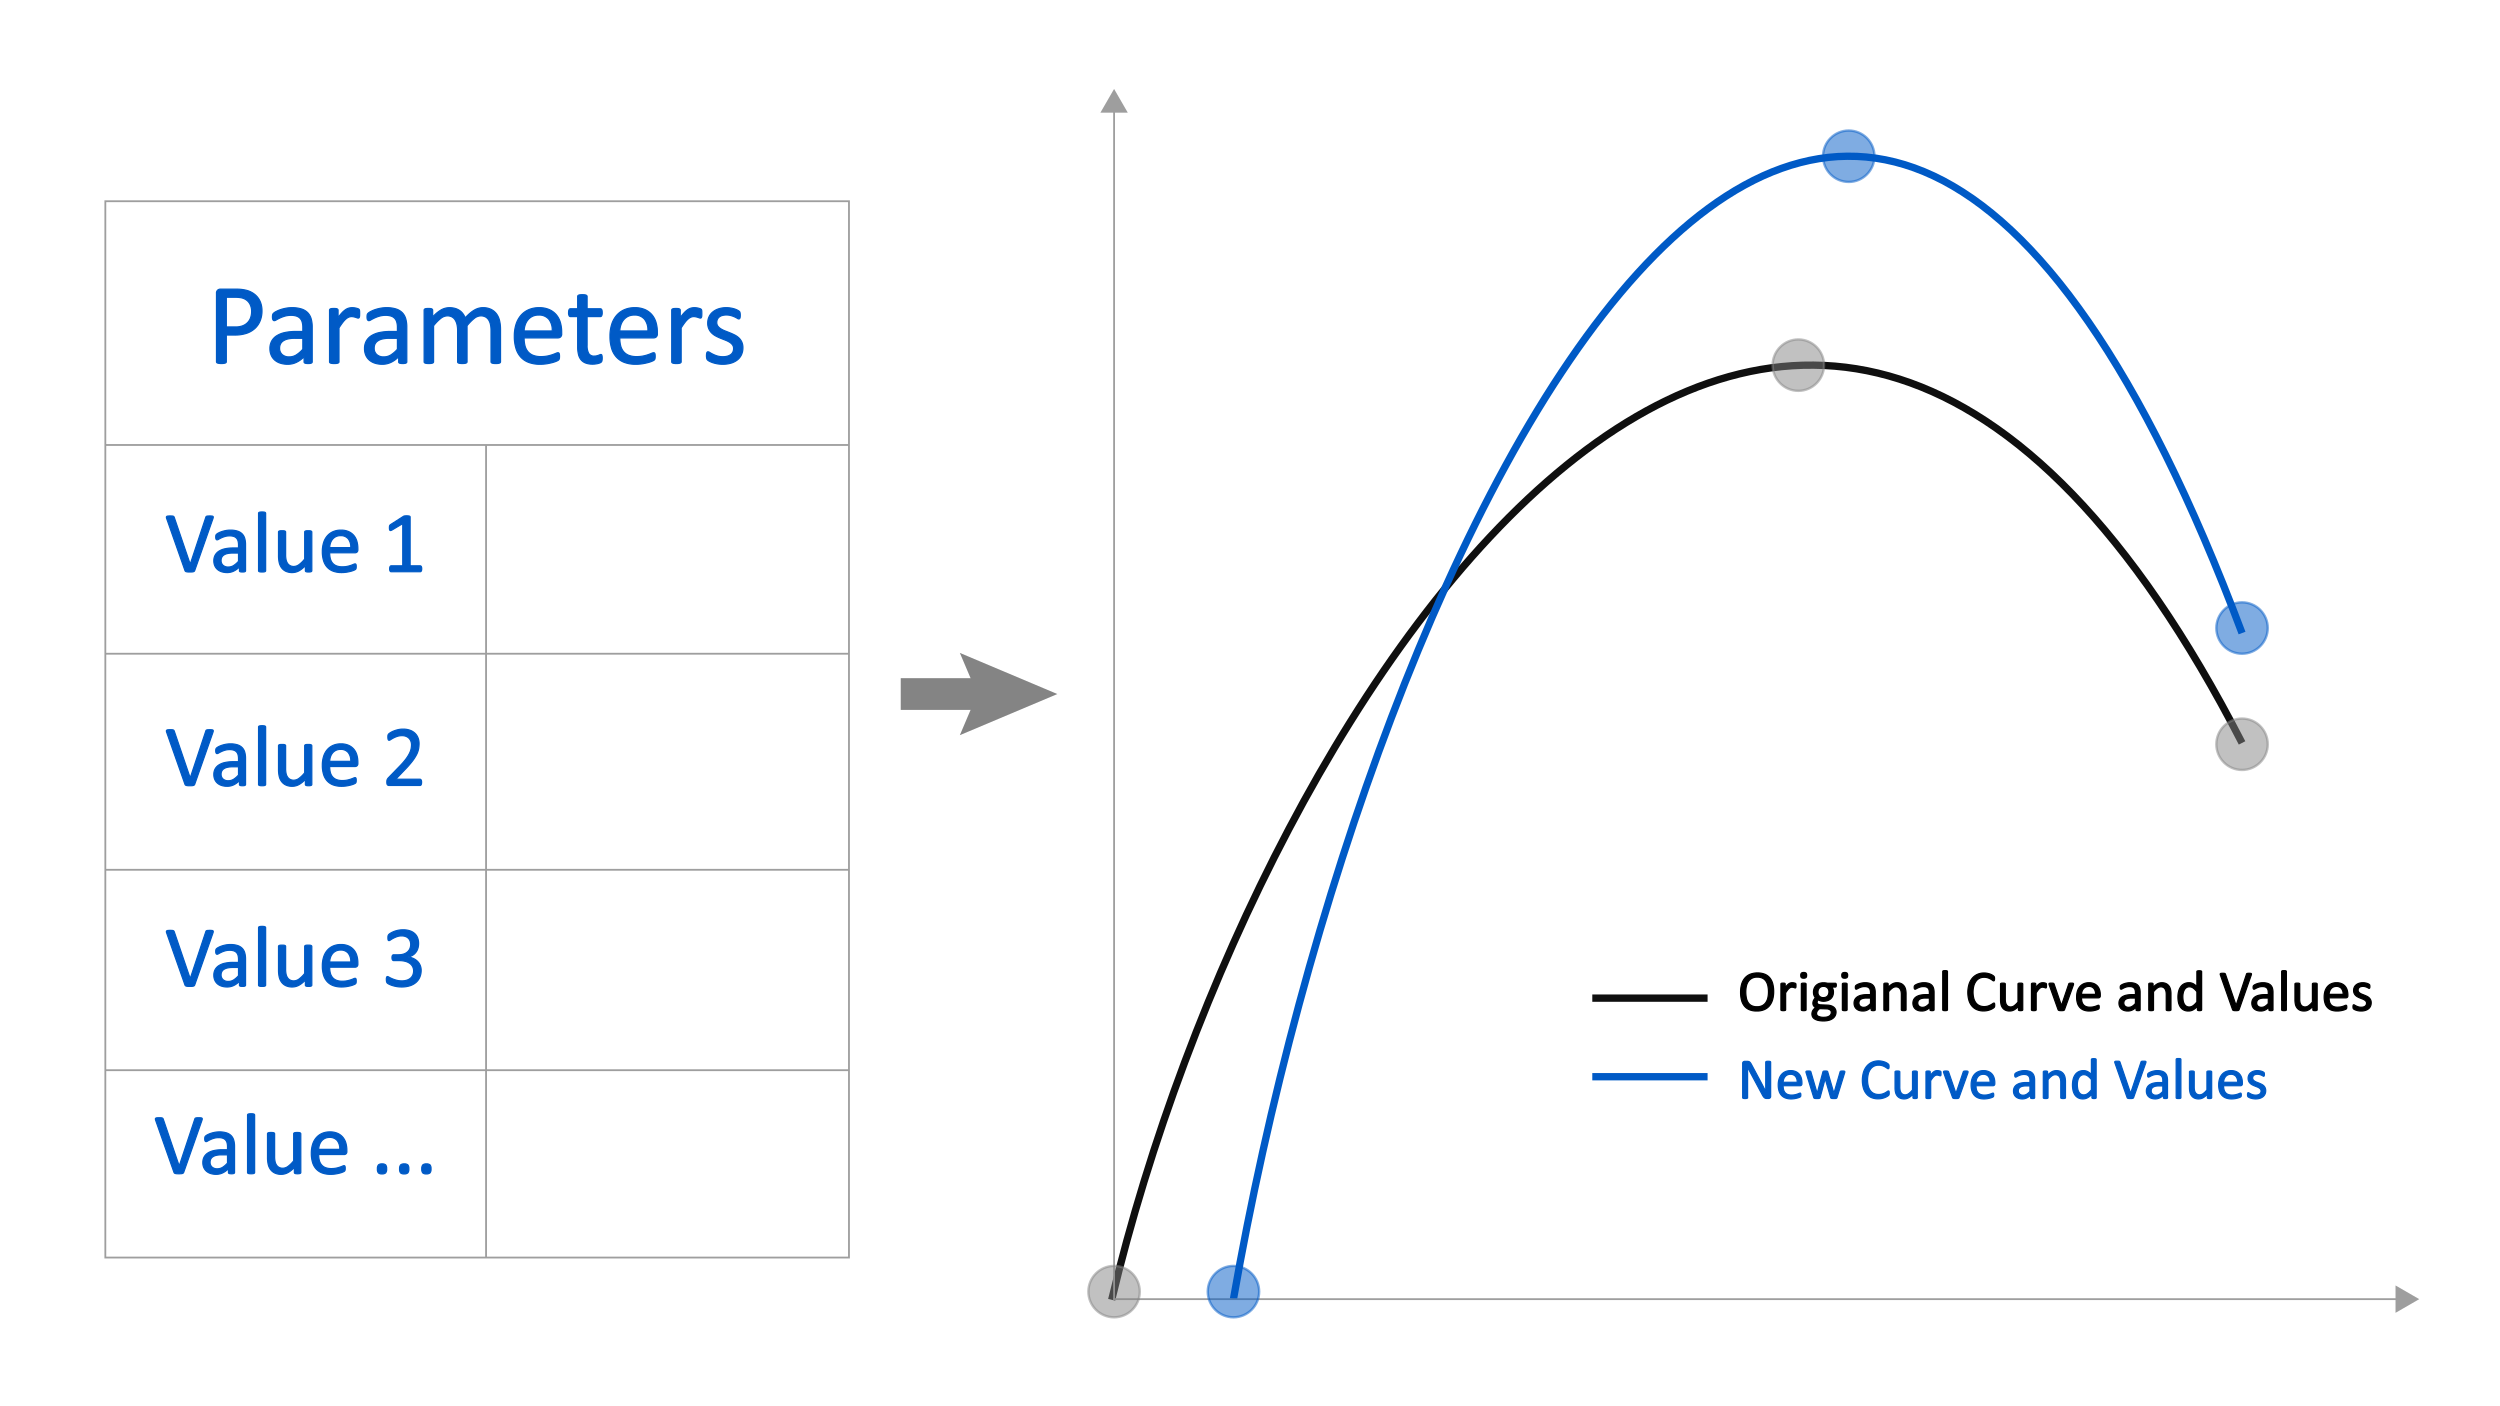 <svg id="Layer_1" data-name="Layer 1" xmlns="http://www.w3.org/2000/svg" viewBox="0 0 1024 576"><defs><style>.cls-1,.cls-2,.cls-3,.cls-5{fill:none;}.cls-1{stroke:#0f0f0f;stroke-linejoin:round;}.cls-1,.cls-2{stroke-width:3px;}.cls-2,.cls-7,.cls-8{stroke:#005ac6;}.cls-3{stroke:#9e9e9e;stroke-width:0.75px;}.cls-3,.cls-5,.cls-8,.cls-9{stroke-miterlimit:10;}.cls-4{fill:#9e9e9e;}.cls-5,.cls-9{stroke:#848484;}.cls-5{stroke-width:13px;}.cls-6,.cls-9{fill:#848484;}.cls-7,.cls-8{fill:#005ac6;}.cls-10,.cls-7{stroke-width:0.5px;}.cls-8,.cls-9{opacity:0.5;}.cls-10{stroke:#000;}</style></defs><path class="cls-1" d="M455.349,532.397c60.959-254.88,281.56-580.822,462.993-228.099"/><path class="cls-2" d="M505.221,532.129c55.458-317.331,248.062-711.985,413.12-272.837"/><line class="cls-3" x1="456.331" y1="44.502" x2="456.331" y2="532.129"/><polygon class="cls-4" points="450.721 46.144 456.331 36.429 461.94 46.144 450.721 46.144"/><line class="cls-3" x1="455.913" y1="532.129" x2="982.847" y2="532.129"/><polygon class="cls-4" points="981.206 537.738 990.921 532.129 981.206 526.519 981.206 537.738"/><line class="cls-5" x1="368.94" y1="284.279" x2="405.93" y2="284.279"/><polygon class="cls-6" points="393.151 301.128 400.309 284.279 393.151 267.43 433.092 284.279 393.151 301.128"/><path class="cls-7" d="M107.305,127.315a10.717,10.717,0,0,1-.75,4.102,8.662,8.662,0,0,1-2.144,3.117,9.599,9.599,0,0,1-3.422,1.992,14.822,14.822,0,0,1-4.84.703H92.703v10.922a.532.532,0,0,1-.105.328.698.698,0,0,1-.328.223,3.232,3.232,0,0,1-.609.141,8.102,8.102,0,0,1-1.945,0,3.55,3.55,0,0,1-.621-.141.626.626,0,0,1-.328-.223.578.578,0,0,1-.094-.328V120.167a1.625,1.625,0,0,1,.492-1.336,1.706,1.706,0,0,1,1.101-.399h6.492q.985,0,1.887.082a17.644,17.644,0,0,1,2.133.352,8.787,8.787,0,0,1,2.508,1.008,7.923,7.923,0,0,1,2.168,1.816,7.815,7.815,0,0,1,1.371,2.496A9.701,9.701,0,0,1,107.305,127.315Zm-4.242.328a6.293,6.293,0,0,0-.691-3.094,4.814,4.814,0,0,0-1.711-1.852,5.761,5.761,0,0,0-2.109-.773,14.241,14.241,0,0,0-2.121-.164H92.703v12.164h3.633a8.456,8.456,0,0,0,3.035-.469,5.697,5.697,0,0,0,2.027-1.301,5.448,5.448,0,0,0,1.242-1.992A7.318,7.318,0,0,0,103.062,127.644Z"/><path class="cls-7" d="M127.883,148.198a.494.494,0,0,1-.188.422,1.315,1.315,0,0,1-.516.211,4.924,4.924,0,0,1-.961.07,5.348,5.348,0,0,1-.973-.07,1.153,1.153,0,0,1-.527-.211.525.525,0,0,1-.164-.422v-2.109a10.414,10.414,0,0,1-3.082,2.297,8.171,8.171,0,0,1-3.598.82,9.805,9.805,0,0,1-3.012-.434,6.517,6.517,0,0,1-2.297-1.254,5.625,5.625,0,0,1-1.477-2.016,6.673,6.673,0,0,1-.527-2.719,6.289,6.289,0,0,1,.727-3.094,6.042,6.042,0,0,1,2.086-2.18,10.248,10.248,0,0,1,3.328-1.301,20.664,20.664,0,0,1,4.43-.434h2.906v-1.641a8.161,8.161,0,0,0-.258-2.156,3.695,3.695,0,0,0-.832-1.559,3.574,3.574,0,0,0-1.488-.938,6.938,6.938,0,0,0-2.25-.316,8.957,8.957,0,0,0-2.566.34,13.731,13.731,0,0,0-1.992.75q-.856.41-1.43.75a1.974,1.974,0,0,1-.856.34.578.578,0,0,1-.328-.094.799.799,0,0,1-.246-.281,1.451,1.451,0,0,1-.152-.48,4.904,4.904,0,0,1,.035-1.57,1.34,1.34,0,0,1,.398-.644,5.1,5.1,0,0,1,1.09-.715,11.987,11.987,0,0,1,1.781-.75,16.187,16.187,0,0,1,2.203-.562,13.159,13.159,0,0,1,2.414-.223,12.663,12.663,0,0,1,3.867.516,6.255,6.255,0,0,1,2.578,1.512,5.853,5.853,0,0,1,1.43,2.473,11.972,11.972,0,0,1,.445,3.445Zm-3.844-9.633h-3.305a12.461,12.461,0,0,0-2.766.27,5.697,5.697,0,0,0-1.945.797,3.296,3.296,0,0,0-1.137,1.266,3.801,3.801,0,0,0-.363,1.699,3.402,3.402,0,0,0,1.043,2.613,4.115,4.115,0,0,0,2.918.973,5.428,5.428,0,0,0,2.824-.773,12.171,12.171,0,0,0,2.731-2.367Z"/><path class="cls-7" d="M147.312,128.464q0,.516-.023.867a2.15,2.15,0,0,1-.094.551.804.804,0,0,1-.176.305.396.396,0,0,1-.293.105,1.3,1.3,0,0,1-.457-.105q-.27-.105-.609-.211t-.762-.199a4.21,4.21,0,0,0-.914-.094,2.96,2.96,0,0,0-1.149.234,4.485,4.485,0,0,0-1.184.773,9.639,9.639,0,0,0-1.301,1.43q-.68.891-1.5,2.18v13.875a.523.523,0,0,1-.094.316.736.736,0,0,1-.305.223,2.144,2.144,0,0,1-.586.141,8.027,8.027,0,0,1-.961.047,7.783,7.783,0,0,1-.938-.047,2.324,2.324,0,0,1-.598-.141.645.645,0,0,1-.305-.223.578.578,0,0,1-.082-.316V127.081a.653.653,0,0,1,.07-.317.624.624,0,0,1,.281-.234,1.593,1.593,0,0,1,.539-.141,8.518,8.518,0,0,1,.867-.035q.516,0,.856.035a1.385,1.385,0,0,1,.527.141.739.739,0,0,1,.27.234.578.578,0,0,1,.082.317v3.07a16.528,16.528,0,0,1,1.629-2.062,8.978,8.978,0,0,1,1.441-1.254,4.463,4.463,0,0,1,1.348-.633,5.279,5.279,0,0,1,1.348-.176q.305,0,.691.035a6.421,6.421,0,0,1,.809.129,7.001,7.001,0,0,1,.762.211,1.602,1.602,0,0,1,.48.234.661.661,0,0,1,.188.223,1.397,1.397,0,0,1,.082.27,2.992,2.992,0,0,1,.047.48Q147.312,127.925,147.312,128.464Z"/><path class="cls-7" d="M166.625,148.198a.494.494,0,0,1-.188.422,1.315,1.315,0,0,1-.516.211,4.924,4.924,0,0,1-.961.07,5.347,5.347,0,0,1-.973-.07,1.154,1.154,0,0,1-.527-.211.525.525,0,0,1-.164-.422v-2.109a10.413,10.413,0,0,1-3.082,2.297,8.171,8.171,0,0,1-3.598.82,9.805,9.805,0,0,1-3.012-.434,6.517,6.517,0,0,1-2.297-1.254,5.625,5.625,0,0,1-1.477-2.016,6.673,6.673,0,0,1-.527-2.719,6.289,6.289,0,0,1,.727-3.094,6.042,6.042,0,0,1,2.086-2.18,10.248,10.248,0,0,1,3.328-1.301,20.664,20.664,0,0,1,4.43-.434h2.906v-1.641a8.156,8.156,0,0,0-.258-2.156,3.694,3.694,0,0,0-.832-1.559,3.574,3.574,0,0,0-1.488-.938,6.938,6.938,0,0,0-2.25-.316,8.957,8.957,0,0,0-2.566.34,13.726,13.726,0,0,0-1.992.75q-.856.41-1.43.75a1.973,1.973,0,0,1-.855.34.578.578,0,0,1-.328-.094.799.799,0,0,1-.246-.281,1.449,1.449,0,0,1-.152-.48,4.896,4.896,0,0,1,.035-1.57,1.34,1.34,0,0,1,.398-.644,5.097,5.097,0,0,1,1.09-.715,11.987,11.987,0,0,1,1.781-.75,16.187,16.187,0,0,1,2.203-.562,13.159,13.159,0,0,1,2.414-.223,12.663,12.663,0,0,1,3.867.516,6.255,6.255,0,0,1,2.578,1.512,5.853,5.853,0,0,1,1.43,2.473,11.972,11.972,0,0,1,.445,3.445Zm-3.844-9.633h-3.305a12.463,12.463,0,0,0-2.766.27,5.697,5.697,0,0,0-1.945.797,3.296,3.296,0,0,0-1.137,1.266,3.801,3.801,0,0,0-.363,1.699,3.402,3.402,0,0,0,1.043,2.613,4.115,4.115,0,0,0,2.918.973,5.428,5.428,0,0,0,2.824-.773,12.171,12.171,0,0,0,2.73-2.367Z"/><path class="cls-7" d="M205.016,148.175a.523.523,0,0,1-.094.316.736.736,0,0,1-.305.223,2.144,2.144,0,0,1-.586.141,7.783,7.783,0,0,1-.938.047,8.028,8.028,0,0,1-.961-.047,2.323,2.323,0,0,1-.598-.141.731.731,0,0,1-.316-.223.523.523,0,0,1-.094-.316v-12.82a11.731,11.731,0,0,0-.234-2.438,5.61,5.61,0,0,0-.75-1.898,3.498,3.498,0,0,0-1.312-1.219,3.953,3.953,0,0,0-1.875-.422,4.414,4.414,0,0,0-2.684,1.031,18.528,18.528,0,0,0-2.965,3.023v14.742a.523.523,0,0,1-.094.316.731.731,0,0,1-.316.223,2.323,2.323,0,0,1-.598.141,9.277,9.277,0,0,1-1.863,0,2.349,2.349,0,0,1-.609-.141.645.645,0,0,1-.305-.223.578.578,0,0,1-.082-.316v-12.82a10.704,10.704,0,0,0-.258-2.438,5.973,5.973,0,0,0-.773-1.898,3.526,3.526,0,0,0-1.301-1.219,3.884,3.884,0,0,0-1.863-.422,4.462,4.462,0,0,0-2.695,1.031,17.611,17.611,0,0,0-2.953,3.023v14.742a.523.523,0,0,1-.094.316.736.736,0,0,1-.305.223,2.144,2.144,0,0,1-.586.141,8.028,8.028,0,0,1-.961.047,7.783,7.783,0,0,1-.938-.047,2.323,2.323,0,0,1-.598-.141.644.644,0,0,1-.305-.223.578.578,0,0,1-.082-.316V127.081a.653.653,0,0,1,.07-.317.624.624,0,0,1,.281-.234,1.592,1.592,0,0,1,.539-.141,8.517,8.517,0,0,1,.867-.035q.516,0,.855.035a1.385,1.385,0,0,1,.527.141.739.739,0,0,1,.27.234.578.578,0,0,1,.082.317v2.789a13.697,13.697,0,0,1,3.457-2.918,6.939,6.939,0,0,1,3.387-.926,8.396,8.396,0,0,1,2.356.305,6.33,6.33,0,0,1,1.84.855,5.715,5.715,0,0,1,1.359,1.312,7.589,7.589,0,0,1,.938,1.699,21.772,21.772,0,0,1,2.004-1.945,11.996,11.996,0,0,1,1.828-1.289,7.473,7.473,0,0,1,1.711-.715,6.457,6.457,0,0,1,1.676-.223,7.395,7.395,0,0,1,3.422.715,6.204,6.204,0,0,1,2.238,1.91,7.654,7.654,0,0,1,1.219,2.801,15.309,15.309,0,0,1,.363,3.387Z"/><path class="cls-7" d="M230.07,136.714a1.619,1.619,0,0,1-.459,1.301,1.581,1.581,0,0,1-1.048.387H214.672a12.971,12.971,0,0,0,.353,3.164,6.096,6.096,0,0,0,1.178,2.414,5.294,5.294,0,0,0,2.143,1.547,8.543,8.543,0,0,0,3.227.539,13.195,13.195,0,0,0,2.684-.246,15.89,15.89,0,0,0,2.037-.551q.86-.305,1.413-.551a2.32,2.32,0,0,1,.837-.246.535.535,0,0,1,.294.082.523.523,0,0,1,.2.246,1.713,1.713,0,0,1,.106.457,6.122,6.122,0,0,1,.035.715,5.13,5.13,0,0,1-.023.527q-.024.223-.059.399a1.022,1.022,0,0,1-.117.316,1.33,1.33,0,0,1-.211.27,3.445,3.445,0,0,1-.762.422,11.1,11.1,0,0,1-1.641.574,22.853,22.853,0,0,1-2.332.504,17.041,17.041,0,0,1-2.824.223,13.071,13.071,0,0,1-4.559-.727,8.457,8.457,0,0,1-3.293-2.156,9.219,9.219,0,0,1-2.016-3.586,16.714,16.714,0,0,1-.68-5.016,15.801,15.801,0,0,1,.703-4.887,10.349,10.349,0,0,1,2.027-3.68,8.861,8.861,0,0,1,3.199-2.32,10.49,10.49,0,0,1,4.195-.809,10.145,10.145,0,0,1,4.23.797,7.996,7.996,0,0,1,2.871,2.145,8.622,8.622,0,0,1,1.652,3.164,13.854,13.854,0,0,1,.527,3.879Zm-3.891-1.149a7.044,7.044,0,0,0-1.357-4.781,5.16,5.16,0,0,0-4.232-1.734,5.604,5.604,0,0,0-2.523.539,5.457,5.457,0,0,0-1.815,1.43,6.527,6.527,0,0,0-1.132,2.074,8.632,8.632,0,0,0-.448,2.473Z"/><path class="cls-7" d="M246.664,146.628a4.909,4.909,0,0,1-.094,1.078,1.208,1.208,0,0,1-.281.586,1.838,1.838,0,0,1-.562.352,4.599,4.599,0,0,1-.856.27q-.48.105-1.02.176a8.342,8.342,0,0,1-1.078.07,8.124,8.124,0,0,1-2.812-.434,4.546,4.546,0,0,1-1.922-1.312,5.409,5.409,0,0,1-1.09-2.227,13.1,13.1,0,0,1-.34-3.176V129.683h-2.953a.632.632,0,0,1-.562-.375,2.616,2.616,0,0,1-.211-1.219,4.051,4.051,0,0,1,.059-.75,2.152,2.152,0,0,1,.152-.504.589.589,0,0,1,.246-.281.705.705,0,0,1,.34-.082h2.93v-5.016a.594.594,0,0,1,.082-.305.669.669,0,0,1,.305-.246,2.005,2.005,0,0,1,.598-.152,7.785,7.785,0,0,1,.938-.047,8.03,8.03,0,0,1,.961.047,1.857,1.857,0,0,1,.586.152.765.765,0,0,1,.305.246.538.538,0,0,1,.094.305v5.016h5.414a.64.64,0,0,1,.328.082.682.682,0,0,1,.246.281,1.599,1.599,0,0,1,.152.504,5.053,5.053,0,0,1,.047.75,2.616,2.616,0,0,1-.211,1.219.632.632,0,0,1-.562.375h-5.414v11.766a6.704,6.704,0,0,0,.644,3.293,2.439,2.439,0,0,0,2.309,1.113,3.975,3.975,0,0,0,.961-.105q.422-.105.75-.223t.562-.223a1.045,1.045,0,0,1,.422-.105.453.453,0,0,1,.223.059.39.39,0,0,1,.164.223,2.692,2.692,0,0,1,.105.445A4.395,4.395,0,0,1,246.664,146.628Z"/><path class="cls-7" d="M269.258,136.714a1.619,1.619,0,0,1-.459,1.301,1.581,1.581,0,0,1-1.048.387H253.859a12.971,12.971,0,0,0,.353,3.164,6.096,6.096,0,0,0,1.178,2.414,5.294,5.294,0,0,0,2.143,1.547,8.543,8.543,0,0,0,3.227.539,13.195,13.195,0,0,0,2.684-.246,15.89,15.89,0,0,0,2.037-.551q.86-.305,1.413-.551a2.32,2.32,0,0,1,.837-.246.535.535,0,0,1,.294.082.523.523,0,0,1,.2.246,1.713,1.713,0,0,1,.106.457,6.122,6.122,0,0,1,.035.715,5.13,5.13,0,0,1-.023.527q-.024.223-.059.399a1.022,1.022,0,0,1-.117.316,1.33,1.33,0,0,1-.211.27,3.445,3.445,0,0,1-.762.422,11.1,11.1,0,0,1-1.641.574,22.853,22.853,0,0,1-2.332.504,17.041,17.041,0,0,1-2.824.223,13.071,13.071,0,0,1-4.559-.727,8.457,8.457,0,0,1-3.293-2.156,9.219,9.219,0,0,1-2.016-3.586,16.714,16.714,0,0,1-.68-5.016,15.801,15.801,0,0,1,.703-4.887,10.349,10.349,0,0,1,2.027-3.68,8.861,8.861,0,0,1,3.199-2.32,10.49,10.49,0,0,1,4.195-.809,10.145,10.145,0,0,1,4.23.797,7.996,7.996,0,0,1,2.871,2.145,8.622,8.622,0,0,1,1.652,3.164,13.854,13.854,0,0,1,.527,3.879Zm-3.891-1.149a7.044,7.044,0,0,0-1.357-4.781,5.16,5.16,0,0,0-4.232-1.734,5.604,5.604,0,0,0-2.523.539,5.457,5.457,0,0,0-1.815,1.43,6.527,6.527,0,0,0-1.132,2.074,8.632,8.632,0,0,0-.448,2.473Z"/><path class="cls-7" d="M287.469,128.464q0,.516-.024.867a2.151,2.151,0,0,1-.094.551.804.804,0,0,1-.176.305.396.396,0,0,1-.293.105,1.3,1.3,0,0,1-.457-.105q-.27-.105-.609-.211t-.762-.199a4.211,4.211,0,0,0-.914-.094,2.96,2.96,0,0,0-1.148.234,4.485,4.485,0,0,0-1.184.773,9.633,9.633,0,0,0-1.301,1.43q-.68.891-1.5,2.18v13.875a.523.523,0,0,1-.094.316.736.736,0,0,1-.305.223,2.145,2.145,0,0,1-.586.141,8.027,8.027,0,0,1-.961.047,7.783,7.783,0,0,1-.938-.047,2.325,2.325,0,0,1-.598-.141.644.644,0,0,1-.305-.223.578.578,0,0,1-.082-.316V127.081a.655.655,0,0,1,.07-.317.625.625,0,0,1,.281-.234,1.592,1.592,0,0,1,.539-.141,8.516,8.516,0,0,1,.867-.035q.516,0,.856.035a1.385,1.385,0,0,1,.527.141.739.739,0,0,1,.27.234.578.578,0,0,1,.082.317v3.07a16.528,16.528,0,0,1,1.629-2.062,8.978,8.978,0,0,1,1.441-1.254,4.465,4.465,0,0,1,1.348-.633,5.278,5.278,0,0,1,1.348-.176q.305,0,.691.035a6.415,6.415,0,0,1,.809.129,6.996,6.996,0,0,1,.762.211,1.601,1.601,0,0,1,.48.234.659.659,0,0,1,.188.223,1.397,1.397,0,0,1,.082.27,2.995,2.995,0,0,1,.047.48Q287.469,127.925,287.469,128.464Z"/><path class="cls-7" d="M304.297,142.433a6.673,6.673,0,0,1-.598,2.883A5.867,5.867,0,0,1,302,147.448a7.67,7.67,0,0,1-2.625,1.312,11.913,11.913,0,0,1-3.352.445,12.847,12.847,0,0,1-3.973-.621,9.505,9.505,0,0,1-1.371-.562,4.045,4.045,0,0,1-.82-.527,1.349,1.349,0,0,1-.375-.656,4.466,4.466,0,0,1-.117-1.149,5.041,5.041,0,0,1,.047-.75,2.535,2.535,0,0,1,.117-.492.522.522,0,0,1,.199-.27.534.534,0,0,1,.293-.082,1.67,1.67,0,0,1,.762.316q.504.316,1.242.691a11.449,11.449,0,0,0,1.746.691,7.754,7.754,0,0,0,2.32.316,6.964,6.964,0,0,0,1.781-.211,4.314,4.314,0,0,0,1.383-.621,2.766,2.766,0,0,0,.902-1.043,3.319,3.319,0,0,0,.316-1.5,2.429,2.429,0,0,0-.457-1.5,4.397,4.397,0,0,0-1.207-1.078,9.984,9.984,0,0,0-1.688-.832q-.938-.363-1.934-.762a19.935,19.935,0,0,1-1.945-.902,7.443,7.443,0,0,1-1.699-1.23,5.615,5.615,0,0,1-1.207-1.734,5.814,5.814,0,0,1-.457-2.414,6.05,6.05,0,0,1,.48-2.379,5.525,5.525,0,0,1,1.441-1.992,7.225,7.225,0,0,1,2.402-1.371,9.977,9.977,0,0,1,3.363-.516,10.243,10.243,0,0,1,1.688.141,11.568,11.568,0,0,1,1.524.352,7.325,7.325,0,0,1,1.16.457,5.04,5.04,0,0,1,.727.434,1.278,1.278,0,0,1,.328.328,1.022,1.022,0,0,1,.117.316q.035.176.07.434a4.799,4.799,0,0,1,.035.633,5.901,5.901,0,0,1-.035.691,1.727,1.727,0,0,1-.117.48.624.624,0,0,1-.199.27.44.44,0,0,1-.258.082,1.298,1.298,0,0,1-.609-.258,8.551,8.551,0,0,0-1.031-.551,11.384,11.384,0,0,0-1.488-.551,6.787,6.787,0,0,0-1.957-.258,6.11,6.11,0,0,0-1.734.223,3.329,3.329,0,0,0-1.23.633,2.678,2.678,0,0,0-.727.973,3.008,3.008,0,0,0-.246,1.219,2.475,2.475,0,0,0,.469,1.535,4.472,4.472,0,0,0,1.219,1.09,10.267,10.267,0,0,0,1.711.844q.961.375,1.957.773t1.969.891a7.356,7.356,0,0,1,1.723,1.195,5.402,5.402,0,0,1,1.207,1.688A5.525,5.525,0,0,1,304.297,142.433Z"/><path class="cls-7" d="M79.766,233.661a.85.85,0,0,1-.193.316.836.836,0,0,1-.343.193,2.522,2.522,0,0,1-.562.097q-.343.026-.853.026-.387,0-.677-.009a3.805,3.805,0,0,1-.501-.044,3.1,3.1,0,0,1-.36-.079.933.933,0,0,1-.255-.114.568.568,0,0,1-.167-.167,1.29,1.29,0,0,1-.114-.237l-7.436-21.129a2.17,2.17,0,0,1-.149-.624.408.408,0,0,1,.149-.36,1.004,1.004,0,0,1,.51-.158q.351-.035.949-.035.492,0,.782.026a1.468,1.468,0,0,1,.448.097.551.551,0,0,1,.237.184,1.473,1.473,0,0,1,.15.29l6.521,19.142H77.92L84.266,211.97a1.373,1.373,0,0,1,.123-.316.469.469,0,0,1,.246-.193,1.77,1.77,0,0,1,.492-.097q.316-.026.844-.026a6.586,6.586,0,0,1,.861.044.724.724,0,0,1,.431.167.436.436,0,0,1,.088.36,2.869,2.869,0,0,1-.167.624Z"/><path class="cls-7" d="M100.578,233.767a.37.37,0,0,1-.141.316.986.986,0,0,1-.387.158,3.685,3.685,0,0,1-.721.053,4.002,4.002,0,0,1-.73-.053.864.864,0,0,1-.396-.158.394.394,0,0,1-.123-.316v-1.582a7.809,7.809,0,0,1-2.312,1.723,6.128,6.128,0,0,1-2.698.615,7.352,7.352,0,0,1-2.259-.325,4.886,4.886,0,0,1-1.723-.941,4.218,4.218,0,0,1-1.107-1.512,5.003,5.003,0,0,1-.396-2.039,4.717,4.717,0,0,1,.545-2.32,4.532,4.532,0,0,1,1.565-1.635,7.687,7.687,0,0,1,2.496-.976,15.499,15.499,0,0,1,3.322-.325h2.18V223.22a6.12,6.12,0,0,0-.193-1.617,2.772,2.772,0,0,0-.624-1.169,2.68,2.68,0,0,0-1.116-.703,5.203,5.203,0,0,0-1.688-.237,6.717,6.717,0,0,0-1.925.255,10.307,10.307,0,0,0-1.494.562q-.642.308-1.072.562a1.479,1.479,0,0,1-.642.255.433.433,0,0,1-.246-.07.601.601,0,0,1-.185-.211,1.087,1.087,0,0,1-.114-.36,3.67,3.67,0,0,1,.026-1.178,1.005,1.005,0,0,1,.299-.483,3.822,3.822,0,0,1,.817-.536,8.981,8.981,0,0,1,1.336-.562,12.11,12.11,0,0,1,1.652-.422,9.869,9.869,0,0,1,1.811-.167,9.499,9.499,0,0,1,2.9.387,4.693,4.693,0,0,1,1.934,1.134,4.388,4.388,0,0,1,1.072,1.855,8.978,8.978,0,0,1,.334,2.584Zm-2.883-7.225H95.217a9.351,9.351,0,0,0-2.074.202,4.272,4.272,0,0,0-1.459.598,2.472,2.472,0,0,0-.853.949,2.85,2.85,0,0,0-.273,1.274,2.551,2.551,0,0,0,.782,1.96,3.086,3.086,0,0,0,2.188.73,4.071,4.071,0,0,0,2.118-.58,9.125,9.125,0,0,0,2.048-1.775Z"/><path class="cls-7" d="M108.805,233.749a.392.392,0,0,1-.07.237.552.552,0,0,1-.229.167,1.605,1.605,0,0,1-.44.105,6.022,6.022,0,0,1-.721.035,5.839,5.839,0,0,1-.703-.035,1.74,1.74,0,0,1-.448-.105.483.483,0,0,1-.229-.167.433.433,0,0,1-.061-.237V210.265a.479.479,0,0,1,.061-.246.457.457,0,0,1,.229-.176,1.74,1.74,0,0,1,.448-.105,5.836,5.836,0,0,1,.703-.035,6.02,6.02,0,0,1,.721.035,1.605,1.605,0,0,1,.44.105.516.516,0,0,1,.229.176.433.433,0,0,1,.07.246Z"/><path class="cls-7" d="M127.719,233.749a.433.433,0,0,1-.062.237.483.483,0,0,1-.22.167,1.557,1.557,0,0,1-.413.105,4.678,4.678,0,0,1-.624.035,5.01,5.01,0,0,1-.659-.035,1.427,1.427,0,0,1-.404-.105.425.425,0,0,1-.202-.167.489.489,0,0,1-.053-.237v-2.092a9.852,9.852,0,0,1-2.672,2.18,5.736,5.736,0,0,1-2.672.686,6.042,6.042,0,0,1-2.663-.527,4.679,4.679,0,0,1-1.749-1.433,5.792,5.792,0,0,1-.958-2.109,12.682,12.682,0,0,1-.29-2.927v-9.598a.434.434,0,0,1,.061-.237.533.533,0,0,1,.237-.176,1.459,1.459,0,0,1,.457-.105q.281-.026.703-.026t.703.026a1.362,1.362,0,0,1,.448.105.611.611,0,0,1,.237.176.393.393,0,0,1,.07.237V227.14a9.81,9.81,0,0,0,.202,2.224,4.159,4.159,0,0,0,.615,1.424,2.854,2.854,0,0,0,1.046.914,3.188,3.188,0,0,0,1.476.325,3.711,3.711,0,0,0,2.171-.773,12.338,12.338,0,0,0,2.294-2.268V217.929a.434.434,0,0,1,.061-.237.532.532,0,0,1,.237-.176,1.44,1.44,0,0,1,.448-.105q.272-.026.712-.026.422,0,.703.026a1.267,1.267,0,0,1,.439.105.715.715,0,0,1,.237.176.362.362,0,0,1,.079.237Z"/><path class="cls-7" d="M146.58,225.153a1.214,1.214,0,0,1-.345.976,1.185,1.185,0,0,1-.785.29H135.031a9.75,9.75,0,0,0,.265,2.373,4.567,4.567,0,0,0,.884,1.81,3.969,3.969,0,0,0,1.607,1.16,6.405,6.405,0,0,0,2.42.404,9.892,9.892,0,0,0,2.013-.185,11.9,11.9,0,0,0,1.528-.413q.644-.229,1.06-.413a1.743,1.743,0,0,1,.628-.184.407.407,0,0,1,.221.061.396.396,0,0,1,.149.185,1.285,1.285,0,0,1,.08.343,4.597,4.597,0,0,1,.026.536,3.818,3.818,0,0,1-.018.396q-.018.167-.044.299a.766.766,0,0,1-.088.237,1.002,1.002,0,0,1-.158.202,2.589,2.589,0,0,1-.571.316,8.321,8.321,0,0,1-1.23.431,17.143,17.143,0,0,1-1.749.378,12.78,12.78,0,0,1-2.118.167,9.803,9.803,0,0,1-3.419-.545,6.342,6.342,0,0,1-2.47-1.617,6.915,6.915,0,0,1-1.512-2.69,12.535,12.535,0,0,1-.51-3.762,11.854,11.854,0,0,1,.527-3.665,7.763,7.763,0,0,1,1.52-2.76,6.646,6.646,0,0,1,2.4-1.74,7.868,7.868,0,0,1,3.146-.606,7.608,7.608,0,0,1,3.173.598,5.996,5.996,0,0,1,2.153,1.608,6.466,6.466,0,0,1,1.239,2.373,10.391,10.391,0,0,1,.396,2.909Zm-2.918-.861a5.285,5.285,0,0,0-1.017-3.586,3.874,3.874,0,0,0-3.175-1.301,4.199,4.199,0,0,0-1.893.404,4.104,4.104,0,0,0-1.362,1.072,4.907,4.907,0,0,0-.849,1.556,6.491,6.491,0,0,0-.336,1.855Z"/><path class="cls-7" d="M172.736,232.993a2.546,2.546,0,0,1-.053.562,1.216,1.216,0,0,1-.141.369.555.555,0,0,1-.202.202.494.494,0,0,1-.237.061H160.221a.446.446,0,0,1-.229-.061.662.662,0,0,1-.202-.202,1.08,1.08,0,0,1-.149-.369,2.552,2.552,0,0,1-.053-.562,2.457,2.457,0,0,1,.053-.545,1.567,1.567,0,0,1,.132-.378.626.626,0,0,1,.193-.229.438.438,0,0,1,.255-.079h4.746V214.466l-4.394,2.619a1.976,1.976,0,0,1-.536.211.361.361,0,0,1-.325-.079.65.65,0,0,1-.167-.378,5.03,5.03,0,0,1-.018-1.178,1.563,1.563,0,0,1,.079-.351.747.747,0,0,1,.149-.246,1.395,1.395,0,0,1,.255-.211l5.238-3.357a.62.62,0,0,1,.176-.088q.105-.035.264-.07a2.125,2.125,0,0,1,.369-.044q.211-.009.527-.009a5.839,5.839,0,0,1,.703.035,1.92,1.92,0,0,1,.44.097.387.387,0,0,1,.211.158.416.416,0,0,1,.053.202v19.986h4.113a.479.479,0,0,1,.264.079.594.594,0,0,1,.202.229,1.36,1.36,0,0,1,.123.378A2.928,2.928,0,0,1,172.736,232.993Z"/><path class="cls-7" d="M79.766,321.205a.85.85,0,0,1-.193.316.837.837,0,0,1-.343.193,2.522,2.522,0,0,1-.562.097q-.343.026-.853.026-.387,0-.677-.009a3.79,3.79,0,0,1-.501-.044,3.121,3.121,0,0,1-.36-.079.93.93,0,0,1-.255-.114.567.567,0,0,1-.167-.167,1.283,1.283,0,0,1-.114-.237l-7.436-21.129a2.17,2.17,0,0,1-.149-.624.408.408,0,0,1,.149-.36,1.006,1.006,0,0,1,.51-.158q.351-.035.949-.035.492,0,.782.026a1.468,1.468,0,0,1,.448.097.551.551,0,0,1,.237.185,1.472,1.472,0,0,1,.15.29l6.521,19.143H77.92l6.346-19.107a1.371,1.371,0,0,1,.123-.316.469.469,0,0,1,.246-.193,1.77,1.77,0,0,1,.492-.097q.316-.026.844-.026a6.589,6.589,0,0,1,.861.044.725.725,0,0,1,.431.167.436.436,0,0,1,.088.36,2.869,2.869,0,0,1-.167.624Z"/><path class="cls-7" d="M100.578,321.31a.37.37,0,0,1-.141.316.987.987,0,0,1-.387.158,3.693,3.693,0,0,1-.721.053,4.011,4.011,0,0,1-.73-.053.865.865,0,0,1-.396-.158.394.394,0,0,1-.123-.316V319.728a7.811,7.811,0,0,1-2.312,1.723,6.129,6.129,0,0,1-2.698.615,7.352,7.352,0,0,1-2.259-.325,4.887,4.887,0,0,1-1.723-.94,4.22,4.22,0,0,1-1.107-1.512,5.004,5.004,0,0,1-.396-2.039,4.716,4.716,0,0,1,.545-2.32,4.532,4.532,0,0,1,1.565-1.635,7.687,7.687,0,0,1,2.496-.976,15.505,15.505,0,0,1,3.322-.325h2.18v-1.23a6.119,6.119,0,0,0-.193-1.617,2.771,2.771,0,0,0-.624-1.169,2.68,2.68,0,0,0-1.116-.703,5.203,5.203,0,0,0-1.688-.237,6.717,6.717,0,0,0-1.925.255,10.284,10.284,0,0,0-1.494.562q-.642.308-1.072.562a1.48,1.48,0,0,1-.642.255.434.434,0,0,1-.246-.07.601.601,0,0,1-.185-.211,1.086,1.086,0,0,1-.114-.36,3.67,3.67,0,0,1,.026-1.178,1.004,1.004,0,0,1,.299-.483,3.822,3.822,0,0,1,.817-.536,8.981,8.981,0,0,1,1.336-.562,12.139,12.139,0,0,1,1.652-.422,9.869,9.869,0,0,1,1.811-.167,9.499,9.499,0,0,1,2.9.387,4.692,4.692,0,0,1,1.934,1.134,4.388,4.388,0,0,1,1.072,1.855,8.977,8.977,0,0,1,.334,2.584Zm-2.883-7.225H95.217a9.344,9.344,0,0,0-2.074.202,4.272,4.272,0,0,0-1.459.598,2.47,2.47,0,0,0-.853.949,2.85,2.85,0,0,0-.273,1.274,2.551,2.551,0,0,0,.782,1.96,3.086,3.086,0,0,0,2.188.73,4.071,4.071,0,0,0,2.118-.58,9.13,9.13,0,0,0,2.048-1.775Z"/><path class="cls-7" d="M108.805,321.293a.393.393,0,0,1-.07.237.553.553,0,0,1-.229.167,1.606,1.606,0,0,1-.44.105,5.998,5.998,0,0,1-.721.035,5.816,5.816,0,0,1-.703-.035,1.74,1.74,0,0,1-.448-.105.484.484,0,0,1-.229-.167.434.434,0,0,1-.061-.237V297.808a.48.48,0,0,1,.061-.246.458.458,0,0,1,.229-.176,1.744,1.744,0,0,1,.448-.105,5.816,5.816,0,0,1,.703-.035,5.998,5.998,0,0,1,.721.035,1.609,1.609,0,0,1,.44.105.518.518,0,0,1,.229.176.433.433,0,0,1,.07.246Z"/><path class="cls-7" d="M127.719,321.293a.434.434,0,0,1-.062.237.484.484,0,0,1-.22.167,1.558,1.558,0,0,1-.413.105,4.659,4.659,0,0,1-.624.035,4.99,4.99,0,0,1-.659-.035,1.428,1.428,0,0,1-.404-.105.425.425,0,0,1-.202-.167.49.49,0,0,1-.053-.237v-2.092a9.854,9.854,0,0,1-2.672,2.18,5.736,5.736,0,0,1-2.672.685,6.043,6.043,0,0,1-2.663-.527,4.68,4.68,0,0,1-1.749-1.433,5.793,5.793,0,0,1-.958-2.109,12.683,12.683,0,0,1-.29-2.927v-9.598a.433.433,0,0,1,.061-.237.532.532,0,0,1,.237-.176,1.458,1.458,0,0,1,.457-.105q.281-.026.703-.026t.703.026a1.362,1.362,0,0,1,.448.105.609.609,0,0,1,.237.176.392.392,0,0,1,.07.237v9.211a9.808,9.808,0,0,0,.202,2.224,4.159,4.159,0,0,0,.615,1.424,2.855,2.855,0,0,0,1.046.914,3.188,3.188,0,0,0,1.476.325,3.711,3.711,0,0,0,2.171-.773,12.335,12.335,0,0,0,2.294-2.268V305.472a.433.433,0,0,1,.061-.237.531.531,0,0,1,.237-.176,1.44,1.44,0,0,1,.448-.105q.272-.026.712-.026.422,0,.703.026a1.267,1.267,0,0,1,.439.105.713.713,0,0,1,.237.176.362.362,0,0,1,.079.237Z"/><path class="cls-7" d="M146.58,312.697a1.214,1.214,0,0,1-.345.976,1.185,1.185,0,0,1-.785.29H135.031a9.75,9.75,0,0,0,.265,2.373,4.566,4.566,0,0,0,.884,1.811,3.969,3.969,0,0,0,1.607,1.16,6.405,6.405,0,0,0,2.42.404,9.899,9.899,0,0,0,2.013-.184,11.933,11.933,0,0,0,1.528-.413q.644-.229,1.06-.413a1.743,1.743,0,0,1,.628-.185.406.406,0,0,1,.221.062.396.396,0,0,1,.149.184,1.286,1.286,0,0,1,.08.343,4.596,4.596,0,0,1,.026.536,3.817,3.817,0,0,1-.018.396q-.018.167-.044.299a.766.766,0,0,1-.088.237.999.999,0,0,1-.158.202,2.585,2.585,0,0,1-.571.316,8.32,8.32,0,0,1-1.23.431,17.145,17.145,0,0,1-1.749.378,12.769,12.769,0,0,1-2.118.167,9.803,9.803,0,0,1-3.419-.545,6.342,6.342,0,0,1-2.47-1.617,6.913,6.913,0,0,1-1.512-2.689,12.537,12.537,0,0,1-.51-3.762,11.854,11.854,0,0,1,.527-3.665,7.764,7.764,0,0,1,1.52-2.76,6.647,6.647,0,0,1,2.4-1.74,7.868,7.868,0,0,1,3.146-.606,7.61,7.61,0,0,1,3.173.598,5.997,5.997,0,0,1,2.153,1.608,6.467,6.467,0,0,1,1.239,2.373,10.391,10.391,0,0,1,.396,2.909Zm-2.918-.861a5.285,5.285,0,0,0-1.017-3.586,3.874,3.874,0,0,0-3.175-1.301,4.2,4.2,0,0,0-1.893.404,4.105,4.105,0,0,0-1.362,1.072,4.907,4.907,0,0,0-.849,1.556,6.49,6.49,0,0,0-.336,1.854Z"/><path class="cls-7" d="M172.684,320.431a3.224,3.224,0,0,1-.044.562,1.645,1.645,0,0,1-.123.413.532.532,0,0,1-.501.325H159.447a1.364,1.364,0,0,1-.431-.061.754.754,0,0,1-.316-.202.871.871,0,0,1-.193-.404,2.917,2.917,0,0,1-.061-.65,5.942,5.942,0,0,1,.027-.615,1.495,1.495,0,0,1,.117-.466,2.726,2.726,0,0,1,.227-.404,3.317,3.317,0,0,1,.353-.431l4.546-4.676a29.154,29.154,0,0,0,2.527-2.9,15.36,15.36,0,0,0,1.467-2.338,7.658,7.658,0,0,0,.68-1.916,8.743,8.743,0,0,0,.163-1.617,4.05,4.05,0,0,0-.254-1.433,3.499,3.499,0,0,0-.734-1.187,3.421,3.421,0,0,0-1.206-.809,4.355,4.355,0,0,0-1.669-.299,6.154,6.154,0,0,0-1.986.299,10.49,10.49,0,0,0-1.542.65,12.723,12.723,0,0,0-1.106.65,1.42,1.42,0,0,1-.661.299.386.386,0,0,1-.228-.07.501.501,0,0,1-.163-.229,1.864,1.864,0,0,1-.1-.422,4.696,4.696,0,0,1-.036-.633q0-.264.018-.457a1.621,1.621,0,0,1,.061-.334,1.332,1.332,0,0,1,.114-.264,1.365,1.365,0,0,1,.281-.308,5.785,5.785,0,0,1,.73-.501,8.487,8.487,0,0,1,1.301-.624,11.723,11.723,0,0,1,1.723-.518,9.016,9.016,0,0,1,1.978-.211,8.2,8.2,0,0,1,2.892.466,5.755,5.755,0,0,1,2.057,1.274,5.194,5.194,0,0,1,1.222,1.881,6.424,6.424,0,0,1,.404,2.285,12.307,12.307,0,0,1-.193,2.171,8.807,8.807,0,0,1-.817,2.338,17.591,17.591,0,0,1-1.802,2.795,40.86,40.86,0,0,1-3.129,3.542l-3.603,3.762h9.896a.523.523,0,0,1,.273.079.686.686,0,0,1,.229.237,1.158,1.158,0,0,1,.141.396A3.073,3.073,0,0,1,172.684,320.431Z"/><path class="cls-7" d="M79.766,403.403a.85.85,0,0,1-.193.316.836.836,0,0,1-.343.193,2.522,2.522,0,0,1-.562.097q-.343.026-.853.026-.387,0-.677-.009a3.805,3.805,0,0,1-.501-.044,3.1,3.1,0,0,1-.36-.079.933.933,0,0,1-.255-.114.568.568,0,0,1-.167-.167,1.29,1.29,0,0,1-.114-.237l-7.436-21.129a2.17,2.17,0,0,1-.149-.624.408.408,0,0,1,.149-.36,1.004,1.004,0,0,1,.51-.158q.351-.035.949-.035.492,0,.782.026a1.468,1.468,0,0,1,.448.097.551.551,0,0,1,.237.184,1.473,1.473,0,0,1,.15.29l6.521,19.142H77.92l6.346-19.107a1.373,1.373,0,0,1,.123-.316.469.469,0,0,1,.246-.193,1.77,1.77,0,0,1,.492-.097q.316-.026.844-.026a6.586,6.586,0,0,1,.861.044.724.724,0,0,1,.431.167.436.436,0,0,1,.088.36,2.869,2.869,0,0,1-.167.624Z"/><path class="cls-7" d="M100.578,403.508a.37.37,0,0,1-.141.316.986.986,0,0,1-.387.158,3.685,3.685,0,0,1-.721.053,4.002,4.002,0,0,1-.73-.053.864.864,0,0,1-.396-.158.394.394,0,0,1-.123-.316v-1.582a7.809,7.809,0,0,1-2.312,1.723,6.128,6.128,0,0,1-2.698.615,7.352,7.352,0,0,1-2.259-.325,4.886,4.886,0,0,1-1.723-.941,4.218,4.218,0,0,1-1.107-1.512,5.003,5.003,0,0,1-.396-2.039,4.717,4.717,0,0,1,.545-2.32,4.532,4.532,0,0,1,1.565-1.635,7.687,7.687,0,0,1,2.496-.976,15.499,15.499,0,0,1,3.322-.325h2.18v-1.23a6.12,6.12,0,0,0-.193-1.617,2.772,2.772,0,0,0-.624-1.169,2.68,2.68,0,0,0-1.116-.703,5.203,5.203,0,0,0-1.688-.237,6.717,6.717,0,0,0-1.925.255,10.307,10.307,0,0,0-1.494.562q-.642.308-1.072.562a1.479,1.479,0,0,1-.642.255.433.433,0,0,1-.246-.07.601.601,0,0,1-.185-.211,1.087,1.087,0,0,1-.114-.36,3.67,3.67,0,0,1,.026-1.178,1.005,1.005,0,0,1,.299-.483,3.822,3.822,0,0,1,.817-.536,8.981,8.981,0,0,1,1.336-.562,12.11,12.11,0,0,1,1.652-.422,9.869,9.869,0,0,1,1.811-.167,9.499,9.499,0,0,1,2.9.387A4.693,4.693,0,0,1,99.172,388.4a4.388,4.388,0,0,1,1.072,1.855,8.978,8.978,0,0,1,.334,2.584Zm-2.883-7.225H95.217a9.351,9.351,0,0,0-2.074.202,4.272,4.272,0,0,0-1.459.598,2.472,2.472,0,0,0-.853.949,2.85,2.85,0,0,0-.273,1.274,2.551,2.551,0,0,0,.782,1.96,3.086,3.086,0,0,0,2.188.73,4.071,4.071,0,0,0,2.118-.58,9.125,9.125,0,0,0,2.048-1.775Z"/><path class="cls-7" d="M108.805,403.491a.392.392,0,0,1-.07.237.552.552,0,0,1-.229.167,1.605,1.605,0,0,1-.44.105,6.022,6.022,0,0,1-.721.035,5.839,5.839,0,0,1-.703-.035,1.74,1.74,0,0,1-.448-.105.483.483,0,0,1-.229-.167.433.433,0,0,1-.061-.237V380.006a.479.479,0,0,1,.061-.246.457.457,0,0,1,.229-.176,1.74,1.74,0,0,1,.448-.105,5.836,5.836,0,0,1,.703-.035,6.02,6.02,0,0,1,.721.035,1.605,1.605,0,0,1,.44.105.516.516,0,0,1,.229.176.433.433,0,0,1,.07.246Z"/><path class="cls-7" d="M127.719,403.491a.433.433,0,0,1-.062.237.483.483,0,0,1-.22.167,1.557,1.557,0,0,1-.413.105,4.678,4.678,0,0,1-.624.035,5.01,5.01,0,0,1-.659-.035,1.427,1.427,0,0,1-.404-.105.425.425,0,0,1-.202-.167.489.489,0,0,1-.053-.237v-2.092a9.852,9.852,0,0,1-2.672,2.18,5.736,5.736,0,0,1-2.672.686,6.042,6.042,0,0,1-2.663-.527,4.679,4.679,0,0,1-1.749-1.433,5.792,5.792,0,0,1-.958-2.109,12.682,12.682,0,0,1-.29-2.927V387.67a.434.434,0,0,1,.061-.237.533.533,0,0,1,.237-.176,1.459,1.459,0,0,1,.457-.105q.281-.026.703-.026t.703.026a1.362,1.362,0,0,1,.448.105.611.611,0,0,1,.237.176.393.393,0,0,1,.07.237v9.211a9.81,9.81,0,0,0,.202,2.224,4.159,4.159,0,0,0,.615,1.424,2.854,2.854,0,0,0,1.046.914,3.188,3.188,0,0,0,1.476.325,3.711,3.711,0,0,0,2.171-.773,12.338,12.338,0,0,0,2.294-2.268V387.67a.434.434,0,0,1,.061-.237.532.532,0,0,1,.237-.176,1.44,1.44,0,0,1,.448-.105q.272-.026.712-.026.422,0,.703.026a1.267,1.267,0,0,1,.439.105.715.715,0,0,1,.237.176.362.362,0,0,1,.079.237Z"/><path class="cls-7" d="M146.58,394.895a1.214,1.214,0,0,1-.345.976,1.185,1.185,0,0,1-.785.29H135.031a9.75,9.75,0,0,0,.265,2.373,4.567,4.567,0,0,0,.884,1.81,3.969,3.969,0,0,0,1.607,1.16,6.405,6.405,0,0,0,2.42.404,9.892,9.892,0,0,0,2.013-.185,11.9,11.9,0,0,0,1.528-.413q.644-.228,1.06-.413a1.743,1.743,0,0,1,.628-.184.407.407,0,0,1,.221.061.396.396,0,0,1,.149.185,1.285,1.285,0,0,1,.08.343,4.597,4.597,0,0,1,.026.536,3.818,3.818,0,0,1-.018.396q-.018.167-.044.299a.766.766,0,0,1-.088.237,1.002,1.002,0,0,1-.158.202,2.589,2.589,0,0,1-.571.316,8.321,8.321,0,0,1-1.23.431,17.143,17.143,0,0,1-1.749.378,12.78,12.78,0,0,1-2.118.167,9.803,9.803,0,0,1-3.419-.545,6.342,6.342,0,0,1-2.47-1.617,6.915,6.915,0,0,1-1.512-2.69,12.535,12.535,0,0,1-.51-3.762,11.854,11.854,0,0,1,.527-3.665,7.763,7.763,0,0,1,1.52-2.76,6.646,6.646,0,0,1,2.4-1.74,7.868,7.868,0,0,1,3.146-.606,7.608,7.608,0,0,1,3.173.598,5.997,5.997,0,0,1,2.153,1.608,6.467,6.467,0,0,1,1.239,2.373,10.391,10.391,0,0,1,.396,2.909Zm-2.918-.861a5.285,5.285,0,0,0-1.017-3.586,3.874,3.874,0,0,0-3.175-1.301,4.199,4.199,0,0,0-1.893.404,4.104,4.104,0,0,0-1.362,1.072,4.907,4.907,0,0,0-.849,1.556,6.491,6.491,0,0,0-.336,1.855Z"/><path class="cls-7" d="M172.508,397.426a7.023,7.023,0,0,1-.545,2.821,6.021,6.021,0,0,1-1.565,2.153,7.027,7.027,0,0,1-2.514,1.38,10.943,10.943,0,0,1-3.375.483,11.696,11.696,0,0,1-2.136-.185,13.634,13.634,0,0,1-1.767-.44,8.222,8.222,0,0,1-1.283-.527,3.724,3.724,0,0,1-.642-.396,1.066,1.066,0,0,1-.202-.246,1.435,1.435,0,0,1-.123-.299,2.38,2.38,0,0,1-.079-.431,6.206,6.206,0,0,1-.026-.624,2.127,2.127,0,0,1,.126-.879.393.393,0,0,1,.361-.246,1.74,1.74,0,0,1,.64.281,11.499,11.499,0,0,0,1.227.607,13.719,13.719,0,0,0,1.749.606,8.219,8.219,0,0,0,2.227.281,6.646,6.646,0,0,0,2.092-.299,4.267,4.267,0,0,0,1.515-.844,3.466,3.466,0,0,0,.92-1.292,4.247,4.247,0,0,0,.307-1.626,3.672,3.672,0,0,0-1.534-3.076,5.453,5.453,0,0,0-1.852-.861,9.528,9.528,0,0,0-2.496-.299h-2.233a.676.676,0,0,1-.281-.061.586.586,0,0,1-.236-.202,1.179,1.179,0,0,1-.163-.369,2.312,2.312,0,0,1-.064-.598,2.431,2.431,0,0,1,.053-.554.98.98,0,0,1,.149-.352.58.58,0,0,1,.501-.255h1.986a6.744,6.744,0,0,0,2.083-.299,4.39,4.39,0,0,0,1.565-.861,3.79,3.79,0,0,0,.984-1.345,4.314,4.314,0,0,0,.343-1.749,3.977,3.977,0,0,0-.229-1.345,3.075,3.075,0,0,0-.685-1.116,3.161,3.161,0,0,0-1.169-.747,4.579,4.579,0,0,0-1.643-.273,5.479,5.479,0,0,0-1.872.308,12.065,12.065,0,0,0-1.52.659,10.435,10.435,0,0,0-1.107.659,1.418,1.418,0,0,1-.615.308.526.526,0,0,1-.22-.044.338.338,0,0,1-.158-.176,1.218,1.218,0,0,1-.088-.369,5.918,5.918,0,0,1-.026-.624q0-.264.018-.466a1.436,1.436,0,0,1,.07-.352,1.657,1.657,0,0,1,.123-.272,1.475,1.475,0,0,1,.237-.29,4.252,4.252,0,0,1,.677-.483,8.654,8.654,0,0,1,1.257-.624,10.208,10.208,0,0,1,1.723-.519,9.932,9.932,0,0,1,2.1-.211,8.671,8.671,0,0,1,2.777.404,5.486,5.486,0,0,1,1.995,1.143,4.636,4.636,0,0,1,1.195,1.767,6.293,6.293,0,0,1,.396,2.276,6.814,6.814,0,0,1-.281,1.995,5.035,5.035,0,0,1-3.99,3.542v.035a6.532,6.532,0,0,1,2.153.589,6.012,6.012,0,0,1,1.679,1.169,5.13,5.13,0,0,1,1.494,3.656Z"/><path class="cls-7" d="M75.258,480.146a.851.851,0,0,1-.193.316.837.837,0,0,1-.343.193,2.528,2.528,0,0,1-.562.097q-.343.026-.853.026-.387,0-.677-.009a3.79,3.79,0,0,1-.501-.044,3.121,3.121,0,0,1-.36-.079.929.929,0,0,1-.255-.114.565.565,0,0,1-.167-.167,1.283,1.283,0,0,1-.114-.237L63.797,458.999a2.17,2.17,0,0,1-.149-.624.408.408,0,0,1,.149-.36,1.005,1.005,0,0,1,.51-.158q.352-.035.949-.035.492,0,.782.026a1.47,1.47,0,0,1,.448.097.551.551,0,0,1,.237.185,1.47,1.47,0,0,1,.149.29l6.521,19.143h.018l6.346-19.107a1.371,1.371,0,0,1,.123-.316.47.47,0,0,1,.246-.193,1.77,1.77,0,0,1,.492-.097q.317-.026.844-.026a6.589,6.589,0,0,1,.861.044.725.725,0,0,1,.431.167.436.436,0,0,1,.088.36,2.869,2.869,0,0,1-.167.624Z"/><path class="cls-7" d="M96.07,480.251a.37.37,0,0,1-.141.316.988.988,0,0,1-.387.158,3.693,3.693,0,0,1-.721.053,4.011,4.011,0,0,1-.73-.053.865.865,0,0,1-.396-.158.394.394,0,0,1-.123-.316v-1.582a7.811,7.811,0,0,1-2.312,1.723,6.128,6.128,0,0,1-2.698.615,7.352,7.352,0,0,1-2.259-.325,4.886,4.886,0,0,1-1.723-.94,4.219,4.219,0,0,1-1.107-1.512A5.004,5.004,0,0,1,83.08,476.19a4.717,4.717,0,0,1,.545-2.32,4.531,4.531,0,0,1,1.565-1.635,7.686,7.686,0,0,1,2.496-.976,15.5,15.5,0,0,1,3.322-.325h2.18v-1.23a6.119,6.119,0,0,0-.193-1.617,2.771,2.771,0,0,0-.624-1.169,2.681,2.681,0,0,0-1.116-.703,5.203,5.203,0,0,0-1.688-.237,6.717,6.717,0,0,0-1.925.255,10.279,10.279,0,0,0-1.494.562q-.642.308-1.072.562a1.48,1.48,0,0,1-.642.255.433.433,0,0,1-.246-.07.601.601,0,0,1-.185-.211,1.087,1.087,0,0,1-.114-.36,3.673,3.673,0,0,1,.026-1.178,1.006,1.006,0,0,1,.299-.483,3.822,3.822,0,0,1,.817-.536,9.002,9.002,0,0,1,1.336-.562,12.125,12.125,0,0,1,1.652-.422,9.86,9.86,0,0,1,1.811-.167,9.499,9.499,0,0,1,2.9.387,4.692,4.692,0,0,1,1.934,1.134,4.388,4.388,0,0,1,1.072,1.855,8.978,8.978,0,0,1,.334,2.584Zm-2.883-7.225H90.709a9.351,9.351,0,0,0-2.074.202,4.272,4.272,0,0,0-1.459.598,2.472,2.472,0,0,0-.853.949,2.851,2.851,0,0,0-.272,1.274,2.551,2.551,0,0,0,.782,1.96,3.086,3.086,0,0,0,2.188.73,4.071,4.071,0,0,0,2.118-.58,9.126,9.126,0,0,0,2.048-1.775Z"/><path class="cls-7" d="M104.297,480.233a.393.393,0,0,1-.07.237.552.552,0,0,1-.229.167,1.607,1.607,0,0,1-.439.105,6.022,6.022,0,0,1-.721.035,5.838,5.838,0,0,1-.703-.035,1.744,1.744,0,0,1-.448-.105.483.483,0,0,1-.229-.167.434.434,0,0,1-.061-.237V456.749a.48.48,0,0,1,.061-.246.458.458,0,0,1,.229-.176,1.744,1.744,0,0,1,.448-.105,5.815,5.815,0,0,1,.703-.035,5.998,5.998,0,0,1,.721.035,1.607,1.607,0,0,1,.439.105.517.517,0,0,1,.229.176.434.434,0,0,1,.07.246Z"/><path class="cls-7" d="M123.211,480.233a.434.434,0,0,1-.061.237.483.483,0,0,1-.22.167,1.561,1.561,0,0,1-.413.105,4.678,4.678,0,0,1-.624.035,5.009,5.009,0,0,1-.659-.035,1.431,1.431,0,0,1-.404-.105.425.425,0,0,1-.202-.167.49.49,0,0,1-.053-.237v-2.092a9.851,9.851,0,0,1-2.672,2.18,5.736,5.736,0,0,1-2.672.685,6.042,6.042,0,0,1-2.663-.527,4.68,4.68,0,0,1-1.749-1.433,5.791,5.791,0,0,1-.958-2.109,12.682,12.682,0,0,1-.29-2.927v-9.598a.433.433,0,0,1,.061-.237.532.532,0,0,1,.237-.176,1.463,1.463,0,0,1,.457-.105q.281-.026.703-.026t.703.026a1.364,1.364,0,0,1,.448.105.609.609,0,0,1,.237.176.393.393,0,0,1,.07.237v9.211a9.81,9.81,0,0,0,.202,2.224,4.159,4.159,0,0,0,.615,1.424,2.853,2.853,0,0,0,1.046.914,3.188,3.188,0,0,0,1.476.325,3.711,3.711,0,0,0,2.171-.773,12.335,12.335,0,0,0,2.294-2.268V464.413a.433.433,0,0,1,.061-.237.531.531,0,0,1,.237-.176,1.442,1.442,0,0,1,.448-.105q.273-.026.712-.026.422,0,.703.026a1.269,1.269,0,0,1,.439.105.713.713,0,0,1,.237.176.362.362,0,0,1,.079.237Z"/><path class="cls-7" d="M142.072,471.638a1.214,1.214,0,0,1-.345.976,1.185,1.185,0,0,1-.785.29h-10.419a9.751,9.751,0,0,0,.265,2.373,4.565,4.565,0,0,0,.884,1.81,3.969,3.969,0,0,0,1.607,1.16,6.405,6.405,0,0,0,2.42.404,9.9,9.9,0,0,0,2.013-.185,11.904,11.904,0,0,0,1.528-.413q.645-.228,1.06-.413a1.742,1.742,0,0,1,.628-.184.406.406,0,0,1,.221.061.395.395,0,0,1,.149.184,1.286,1.286,0,0,1,.08.343,4.597,4.597,0,0,1,.026.536,3.848,3.848,0,0,1-.018.396q-.018.167-.044.299a.766.766,0,0,1-.088.237.999.999,0,0,1-.158.202,2.581,2.581,0,0,1-.571.316,8.32,8.32,0,0,1-1.23.431,17.145,17.145,0,0,1-1.749.378,12.769,12.769,0,0,1-2.118.167,9.803,9.803,0,0,1-3.419-.545,6.342,6.342,0,0,1-2.47-1.617,6.915,6.915,0,0,1-1.512-2.689,12.54,12.54,0,0,1-.51-3.762,11.854,11.854,0,0,1,.527-3.665,7.763,7.763,0,0,1,1.52-2.76,6.645,6.645,0,0,1,2.399-1.74,7.868,7.868,0,0,1,3.147-.606,7.61,7.61,0,0,1,3.173.598,5.998,5.998,0,0,1,2.153,1.608,6.467,6.467,0,0,1,1.239,2.373,10.391,10.391,0,0,1,.396,2.909Zm-2.918-.861a5.286,5.286,0,0,0-1.017-3.586,3.874,3.874,0,0,0-3.175-1.301,4.2,4.2,0,0,0-1.893.404,4.105,4.105,0,0,0-1.362,1.072,4.907,4.907,0,0,0-.849,1.556,6.494,6.494,0,0,0-.336,1.855Z"/><path class="cls-7" d="M158.367,478.757a2.409,2.409,0,0,1-.413,1.661,2.115,2.115,0,0,1-1.503.413,2.049,2.049,0,0,1-1.459-.404,2.342,2.342,0,0,1-.404-1.617,2.409,2.409,0,0,1,.413-1.661,2.115,2.115,0,0,1,1.503-.413,2.05,2.05,0,0,1,1.459.404A2.342,2.342,0,0,1,158.367,478.757Z"/><path class="cls-7" d="M167.455,478.757a2.409,2.409,0,0,1-.413,1.661,2.115,2.115,0,0,1-1.503.413,2.049,2.049,0,0,1-1.459-.404,2.341,2.341,0,0,1-.404-1.617,2.409,2.409,0,0,1,.413-1.661,2.115,2.115,0,0,1,1.503-.413,2.05,2.05,0,0,1,1.459.404A2.342,2.342,0,0,1,167.455,478.757Z"/><path class="cls-7" d="M176.543,478.757a2.409,2.409,0,0,1-.413,1.661,2.115,2.115,0,0,1-1.503.413,2.049,2.049,0,0,1-1.459-.404,2.341,2.341,0,0,1-.404-1.617,2.409,2.409,0,0,1,.413-1.661,2.115,2.115,0,0,1,1.503-.413,2.05,2.05,0,0,1,1.459.404A2.342,2.342,0,0,1,176.543,478.757Z"/><circle class="cls-8" cx="757.243" cy="63.996" r="10.524"/><circle class="cls-8" cx="918.341" cy="257.242" r="10.524"/><circle class="cls-8" cx="505.221" cy="529.047" r="10.524"/><circle class="cls-9" cx="736.6" cy="149.562" r="10.524"/><circle class="cls-9" cx="918.341" cy="304.849" r="10.524"/><circle class="cls-9" cx="456.33" cy="529.047" r="10.524"/><rect class="cls-3" x="43.146" y="82.423" width="304.593" height="432.671"/><line class="cls-3" x1="199.092" y1="515.094" x2="199.092" y2="182.266"/><line class="cls-3" x1="43.146" y1="182.266" x2="347.739" y2="182.266"/><line class="cls-3" x1="43.146" y1="356.266" x2="347.739" y2="356.266"/><line class="cls-3" x1="43.146" y1="438.352" x2="347.739" y2="438.352"/><line class="cls-3" x1="43.146" y1="267.766" x2="347.739" y2="267.766"/><line class="cls-1" x1="652.204" y1="408.845" x2="699.425" y2="408.845"/><line class="cls-2" x1="652.204" y1="441.024" x2="699.425" y2="441.024"/><path class="cls-10" d="M726.5,406.135a11.76,11.76,0,0,1-.434,3.316,6.941,6.941,0,0,1-1.295,2.514,5.651,5.651,0,0,1-2.162,1.594,7.666,7.666,0,0,1-3.035.557,7.804,7.804,0,0,1-2.959-.51,5.207,5.207,0,0,1-2.062-1.482,6.332,6.332,0,0,1-1.213-2.414,12.488,12.488,0,0,1-.398-3.316,11.454,11.454,0,0,1,.434-3.258,6.782,6.782,0,0,1,1.301-2.49,5.756,5.756,0,0,1,2.168-1.582,8.625,8.625,0,0,1,5.953-.053,5.283,5.283,0,0,1,2.068,1.471,6.249,6.249,0,0,1,1.23,2.391A11.975,11.975,0,0,1,726.5,406.135Zm-2.133.141a11.861,11.861,0,0,0-.229-2.397,5.503,5.503,0,0,0-.761-1.922,3.669,3.669,0,0,0-1.422-1.272,4.779,4.779,0,0,0-2.2-.457,4.492,4.492,0,0,0-2.2.492,4.134,4.134,0,0,0-1.445,1.312,5.454,5.454,0,0,0-.796,1.916,10.725,10.725,0,0,0-.24,2.303,12.687,12.687,0,0,0,.223,2.461,5.494,5.494,0,0,0,.749,1.939,3.59,3.59,0,0,0,1.41,1.266,4.851,4.851,0,0,0,2.218.451,4.588,4.588,0,0,0,2.224-.492,3.997,3.997,0,0,0,1.451-1.33,5.623,5.623,0,0,0,.784-1.94A11.183,11.183,0,0,0,724.367,406.275Z"/><path class="cls-10" d="M735.629,403.744q0,.258-.012.434a1.071,1.071,0,0,1-.047.275.401.401,0,0,1-.088.152.198.198,0,0,1-.146.053.651.651,0,0,1-.229-.053q-.135-.053-.305-.105t-.381-.1a2.103,2.103,0,0,0-.457-.047,1.481,1.481,0,0,0-.574.117,2.242,2.242,0,0,0-.592.387,4.82,4.82,0,0,0-.65.715q-.34.445-.75,1.09V413.6a.262.262,0,0,1-.047.158.368.368,0,0,1-.152.111,1.071,1.071,0,0,1-.293.07,4.016,4.016,0,0,1-.48.023,3.893,3.893,0,0,1-.469-.023,1.161,1.161,0,0,1-.299-.07.321.321,0,0,1-.152-.111.288.288,0,0,1-.041-.158V403.053a.327.327,0,0,1,.035-.158.313.313,0,0,1,.141-.117.799.799,0,0,1,.27-.07,4.26,4.26,0,0,1,.434-.018q.258,0,.428.018a.695.695,0,0,1,.264.07.37.37,0,0,1,.135.117.288.288,0,0,1,.041.158v1.535a8.277,8.277,0,0,1,.815-1.031,4.489,4.489,0,0,1,.721-.627,2.231,2.231,0,0,1,.674-.316,2.638,2.638,0,0,1,.674-.088q.152,0,.346.018a3.212,3.212,0,0,1,.404.064,3.511,3.511,0,0,1,.381.105.799.799,0,0,1,.24.117.328.328,0,0,1,.094.111.699.699,0,0,1,.041.135,1.496,1.496,0,0,1,.023.24Q735.629,403.475,735.629,403.744Z"/><path class="cls-10" d="M739.988,399.49a1.273,1.273,0,0,1-.258.926,1.385,1.385,0,0,1-.949.246,1.363,1.363,0,0,1-.932-.24,1.25,1.25,0,0,1-.252-.908,1.273,1.273,0,0,1,.258-.926,1.385,1.385,0,0,1,.949-.246,1.363,1.363,0,0,1,.932.24A1.25,1.25,0,0,1,739.988,399.49ZM739.766,413.6a.262.262,0,0,1-.047.158.368.368,0,0,1-.152.111,1.072,1.072,0,0,1-.293.07,4.014,4.014,0,0,1-.48.023,3.893,3.893,0,0,1-.469-.023,1.161,1.161,0,0,1-.299-.07.322.322,0,0,1-.152-.111.289.289,0,0,1-.041-.158V403.053a.297.297,0,0,1,.041-.152.306.306,0,0,1,.152-.117,1.161,1.161,0,0,1,.299-.07,3.893,3.893,0,0,1,.469-.023,4.014,4.014,0,0,1,.48.023,1.072,1.072,0,0,1,.293.07.345.345,0,0,1,.152.117.27.27,0,0,1,.047.152Z"/><path class="cls-10" d="M752.152,403.533a1.182,1.182,0,0,1-.111.592.329.329,0,0,1-.287.182h-1.512a2.374,2.374,0,0,1,.574.932,3.439,3.439,0,0,1,.164,1.06,4.176,4.176,0,0,1-.293,1.617,3.24,3.24,0,0,1-.838,1.19,3.75,3.75,0,0,1-1.295.744,5.093,5.093,0,0,1-1.664.258,4.334,4.334,0,0,1-1.225-.17,2.559,2.559,0,0,1-.896-.428,1.837,1.837,0,0,0-.346.48,1.372,1.372,0,0,0-.135.621.806.806,0,0,0,.381.68,1.843,1.843,0,0,0,1.014.293l2.754.117a5.691,5.691,0,0,1,1.441.217,3.58,3.58,0,0,1,1.137.551,2.533,2.533,0,0,1,.75.879,2.605,2.605,0,0,1,.27,1.213,3.246,3.246,0,0,1-.305,1.383,3.185,3.185,0,0,1-.932,1.154,4.671,4.671,0,0,1-1.6.785,8.159,8.159,0,0,1-2.297.287,9.378,9.378,0,0,1-2.174-.217,4.712,4.712,0,0,1-1.471-.592,2.293,2.293,0,0,1-.832-.896,2.516,2.516,0,0,1-.258-1.131,2.99,2.99,0,0,1,.094-.75,2.669,2.669,0,0,1,.287-.691,3.39,3.39,0,0,1,.48-.627,6.265,6.265,0,0,1,.662-.592,2.069,2.069,0,0,1-.85-.738,1.794,1.794,0,0,1-.275-.961,2.724,2.724,0,0,1,.293-1.277,4.249,4.249,0,0,1,.727-1.008,3.454,3.454,0,0,1-.574-.979,3.659,3.659,0,0,1-.211-1.318,4.087,4.087,0,0,1,.305-1.617,3.43,3.43,0,0,1,.844-1.207,3.701,3.701,0,0,1,1.295-.756,4.967,4.967,0,0,1,1.647-.264,7.136,7.136,0,0,1,.896.053,6.271,6.271,0,0,1,.779.146h3.188a.32.32,0,0,1,.299.193A1.346,1.346,0,0,1,752.152,403.533Zm-2.051,11.133a1.186,1.186,0,0,0-.557-1.049,2.823,2.823,0,0,0-1.506-.393l-2.731-.094a4.986,4.986,0,0,0-.615.557,3.05,3.05,0,0,0-.381.504,1.67,1.67,0,0,0-.193.475,2.186,2.186,0,0,0-.053.48,1.242,1.242,0,0,0,.773,1.154,4.842,4.842,0,0,0,2.156.393,5.413,5.413,0,0,0,1.471-.17,2.822,2.822,0,0,0,.955-.451,1.653,1.653,0,0,0,.521-.645A1.889,1.889,0,0,0,750.102,414.666Zm-.973-8.355a2.299,2.299,0,0,0-.592-1.682,2.249,2.249,0,0,0-1.682-.604,2.364,2.364,0,0,0-.979.188,1.915,1.915,0,0,0-.692.516,2.183,2.183,0,0,0-.41.756,2.964,2.964,0,0,0-.135.896,2.061,2.061,0,0,0,2.25,2.238,2.505,2.505,0,0,0,.996-.182,1.877,1.877,0,0,0,.697-.504,2.128,2.128,0,0,0,.41-.744A2.87,2.87,0,0,0,749.129,406.31Z"/><path class="cls-10" d="M756.793,399.49a1.273,1.273,0,0,1-.258.926,1.385,1.385,0,0,1-.949.246,1.363,1.363,0,0,1-.932-.24,1.25,1.25,0,0,1-.252-.908,1.273,1.273,0,0,1,.258-.926,1.385,1.385,0,0,1,.949-.246,1.363,1.363,0,0,1,.932.24A1.25,1.25,0,0,1,756.793,399.49ZM756.57,413.6a.262.262,0,0,1-.047.158.367.367,0,0,1-.152.111,1.072,1.072,0,0,1-.293.07,4.014,4.014,0,0,1-.48.023,3.893,3.893,0,0,1-.469-.023,1.161,1.161,0,0,1-.299-.07.322.322,0,0,1-.152-.111.289.289,0,0,1-.041-.158V403.053a.297.297,0,0,1,.041-.152.306.306,0,0,1,.152-.117,1.161,1.161,0,0,1,.299-.07,3.893,3.893,0,0,1,.469-.023,4.014,4.014,0,0,1,.48.023,1.072,1.072,0,0,1,.293.07.344.344,0,0,1,.152.117.269.269,0,0,1,.047.152Z"/><path class="cls-10" d="M768.09,413.611a.247.247,0,0,1-.094.211.658.658,0,0,1-.258.105,2.453,2.453,0,0,1-.48.035,2.664,2.664,0,0,1-.486-.035.577.577,0,0,1-.264-.105.263.263,0,0,1-.082-.211v-1.055a5.209,5.209,0,0,1-1.541,1.149,4.086,4.086,0,0,1-1.799.41,4.9,4.9,0,0,1-1.506-.217,3.259,3.259,0,0,1-1.149-.627,2.812,2.812,0,0,1-.738-1.008,3.336,3.336,0,0,1-.264-1.359,3.144,3.144,0,0,1,.363-1.547,3.021,3.021,0,0,1,1.043-1.09,5.124,5.124,0,0,1,1.664-.65,10.335,10.335,0,0,1,2.215-.217h1.453v-.82a4.08,4.08,0,0,0-.129-1.078,1.847,1.847,0,0,0-.416-.779,1.787,1.787,0,0,0-.744-.469,3.468,3.468,0,0,0-1.125-.158,4.476,4.476,0,0,0-1.283.17,6.865,6.865,0,0,0-.996.375q-.428.205-.715.375a.986.986,0,0,1-.428.17.289.289,0,0,1-.164-.047.401.401,0,0,1-.123-.141.725.725,0,0,1-.076-.24,2.037,2.037,0,0,1-.024-.322,2.062,2.062,0,0,1,.041-.463.671.671,0,0,1,.199-.322,2.55,2.55,0,0,1,.545-.357,5.975,5.975,0,0,1,.891-.375,8.074,8.074,0,0,1,1.102-.281,6.578,6.578,0,0,1,1.207-.111,6.332,6.332,0,0,1,1.934.258,3.128,3.128,0,0,1,1.289.756,2.925,2.925,0,0,1,.715,1.236,5.988,5.988,0,0,1,.223,1.723Zm-1.922-4.816h-1.652a6.228,6.228,0,0,0-1.383.135,2.847,2.847,0,0,0-.973.398,1.647,1.647,0,0,0-.568.633,1.901,1.901,0,0,0-.182.85,1.701,1.701,0,0,0,.521,1.307,2.057,2.057,0,0,0,1.459.486,2.714,2.714,0,0,0,1.412-.387,6.084,6.084,0,0,0,1.365-1.184Z"/><path class="cls-10" d="M780.723,413.6a.262.262,0,0,1-.047.158.367.367,0,0,1-.152.111,1.071,1.071,0,0,1-.293.07,3.893,3.893,0,0,1-.469.023,4.014,4.014,0,0,1-.48-.023,1.072,1.072,0,0,1-.293-.07.368.368,0,0,1-.152-.111.262.262,0,0,1-.047-.158v-6.176a6.068,6.068,0,0,0-.141-1.453,3.006,3.006,0,0,0-.41-.949,1.779,1.779,0,0,0-.697-.609,2.212,2.212,0,0,0-.99-.211,2.499,2.499,0,0,0-1.453.516,7.873,7.873,0,0,0-1.524,1.512V413.6a.262.262,0,0,1-.047.158.367.367,0,0,1-.152.111,1.072,1.072,0,0,1-.293.07,4.014,4.014,0,0,1-.48.023,3.893,3.893,0,0,1-.469-.023,1.161,1.161,0,0,1-.299-.07.322.322,0,0,1-.152-.111.289.289,0,0,1-.041-.158V403.053a.326.326,0,0,1,.035-.158.313.313,0,0,1,.141-.117.799.799,0,0,1,.27-.07,4.261,4.261,0,0,1,.434-.018q.258,0,.428.018a.694.694,0,0,1,.264.07.37.37,0,0,1,.135.117.289.289,0,0,1,.041.158v1.395a6.484,6.484,0,0,1,1.775-1.459,3.82,3.82,0,0,1,1.787-.463,3.972,3.972,0,0,1,1.775.357,3.196,3.196,0,0,1,1.166.955,3.804,3.804,0,0,1,.639,1.4,8.335,8.335,0,0,1,.193,1.928Z"/><path class="cls-10" d="M792.195,413.611a.247.247,0,0,1-.094.211.659.659,0,0,1-.258.105,2.454,2.454,0,0,1-.48.035,2.663,2.663,0,0,1-.486-.035.577.577,0,0,1-.264-.105.263.263,0,0,1-.082-.211v-1.055a5.209,5.209,0,0,1-1.541,1.149,4.086,4.086,0,0,1-1.799.41,4.9,4.9,0,0,1-1.506-.217,3.258,3.258,0,0,1-1.148-.627,2.813,2.813,0,0,1-.738-1.008,3.336,3.336,0,0,1-.264-1.359,3.145,3.145,0,0,1,.363-1.547,3.021,3.021,0,0,1,1.043-1.09,5.122,5.122,0,0,1,1.664-.65A10.334,10.334,0,0,1,788.82,407.4h1.453v-.82a4.076,4.076,0,0,0-.129-1.078,1.847,1.847,0,0,0-.416-.779,1.787,1.787,0,0,0-.744-.469,3.468,3.468,0,0,0-1.125-.158,4.476,4.476,0,0,0-1.283.17,6.861,6.861,0,0,0-.996.375q-.428.205-.715.375a.986.986,0,0,1-.428.17.289.289,0,0,1-.164-.047.401.401,0,0,1-.123-.141.723.723,0,0,1-.076-.24,2.452,2.452,0,0,1,.018-.785.67.67,0,0,1,.199-.322,2.549,2.549,0,0,1,.545-.357,5.976,5.976,0,0,1,.891-.375,8.076,8.076,0,0,1,1.101-.281,6.58,6.58,0,0,1,1.207-.111,6.332,6.332,0,0,1,1.934.258,3.128,3.128,0,0,1,1.289.756,2.927,2.927,0,0,1,.715,1.236,5.988,5.988,0,0,1,.223,1.723Zm-1.922-4.816h-1.652a6.227,6.227,0,0,0-1.383.135,2.848,2.848,0,0,0-.973.398,1.648,1.648,0,0,0-.568.633,1.901,1.901,0,0,0-.182.85,1.701,1.701,0,0,0,.521,1.307,2.057,2.057,0,0,0,1.459.486,2.714,2.714,0,0,0,1.412-.387,6.082,6.082,0,0,0,1.365-1.184Z"/><path class="cls-10" d="M797.68,413.6a.262.262,0,0,1-.047.158.367.367,0,0,1-.152.111,1.072,1.072,0,0,1-.293.07,4.016,4.016,0,0,1-.48.023,3.892,3.892,0,0,1-.469-.023,1.161,1.161,0,0,1-.299-.07.322.322,0,0,1-.152-.111.289.289,0,0,1-.041-.158V397.943a.32.32,0,0,1,.041-.164.305.305,0,0,1,.152-.117,1.161,1.161,0,0,1,.299-.07,3.892,3.892,0,0,1,.469-.023,4.016,4.016,0,0,1,.48.023,1.072,1.072,0,0,1,.293.07.344.344,0,0,1,.152.117.289.289,0,0,1,.047.164Z"/><path class="cls-10" d="M817.027,411.748q0,.188-.012.328a1.346,1.346,0,0,1-.041.246.815.815,0,0,1-.076.188,1.024,1.024,0,0,1-.164.199,3.385,3.385,0,0,1-.492.357,5.884,5.884,0,0,1-.932.469,7.752,7.752,0,0,1-1.277.387,7.359,7.359,0,0,1-1.576.158,6.914,6.914,0,0,1-2.666-.492,5.383,5.383,0,0,1-2.027-1.453,6.629,6.629,0,0,1-1.289-2.373,11.907,11.907,0,0,1,.035-6.615,7.305,7.305,0,0,1,1.365-2.502,5.834,5.834,0,0,1,2.103-1.564,6.661,6.661,0,0,1,2.713-.539,6.553,6.553,0,0,1,1.277.123,8.165,8.165,0,0,1,1.148.31,5.21,5.21,0,0,1,.938.434,3.166,3.166,0,0,1,.568.404,1.359,1.359,0,0,1,.205.24.796.796,0,0,1,.076.193,1.909,1.909,0,0,1,.047.264,3.228,3.228,0,0,1,.018.363,2.879,2.879,0,0,1-.024.399,1.078,1.078,0,0,1-.071.275.415.415,0,0,1-.111.164.244.244,0,0,1-.159.053.871.871,0,0,1-.459-.229,7.533,7.533,0,0,0-.761-.504,6.124,6.124,0,0,0-1.131-.504,4.934,4.934,0,0,0-1.596-.229,4.16,4.16,0,0,0-1.845.404,3.888,3.888,0,0,0-1.419,1.19,5.839,5.839,0,0,0-.913,1.916,10.505,10.505,0,0,0-.012,5.133,5.279,5.279,0,0,0,.895,1.852,3.74,3.74,0,0,0,1.431,1.125,4.643,4.643,0,0,0,1.921.381,5.08,5.08,0,0,0,1.584-.223,6.142,6.142,0,0,0,1.154-.498,9.199,9.199,0,0,0,.784-.498.938.938,0,0,1,.482-.223.269.269,0,0,1,.142.035.249.249,0,0,1,.095.135,1.23,1.23,0,0,1,.053.275Q817.027,411.478,817.027,411.748Z"/><path class="cls-10" d="M828.512,413.6a.289.289,0,0,1-.041.158.322.322,0,0,1-.146.111,1.04,1.04,0,0,1-.275.07,3.118,3.118,0,0,1-.416.023,3.338,3.338,0,0,1-.439-.023.954.954,0,0,1-.27-.07.283.283,0,0,1-.135-.111.326.326,0,0,1-.035-.158v-1.395a6.572,6.572,0,0,1-1.781,1.453,3.824,3.824,0,0,1-1.781.457,4.03,4.03,0,0,1-1.775-.351,3.121,3.121,0,0,1-1.166-.955,3.862,3.862,0,0,1-.639-1.406,8.457,8.457,0,0,1-.193-1.951v-6.399a.288.288,0,0,1,.041-.158.355.355,0,0,1,.158-.117.978.978,0,0,1,.305-.07q.188-.018.469-.018t.469.018a.911.911,0,0,1,.299.07.407.407,0,0,1,.158.117.262.262,0,0,1,.047.158v6.141a6.54,6.54,0,0,0,.135,1.482,2.773,2.773,0,0,0,.41.949,1.903,1.903,0,0,0,.697.609,2.126,2.126,0,0,0,.984.217,2.474,2.474,0,0,0,1.447-.516,8.221,8.221,0,0,0,1.529-1.512v-7.371a.289.289,0,0,1,.041-.158.356.356,0,0,1,.158-.117.966.966,0,0,1,.299-.07q.181-.018.475-.018.281,0,.469.018a.849.849,0,0,1,.293.07.478.478,0,0,1,.158.117.242.242,0,0,1,.053.158Z"/><path class="cls-10" d="M838.25,403.744q0,.258-.012.434a1.075,1.075,0,0,1-.047.275.401.401,0,0,1-.088.152.198.198,0,0,1-.146.053.651.651,0,0,1-.229-.053q-.135-.053-.305-.105t-.381-.1a2.103,2.103,0,0,0-.457-.047,1.481,1.481,0,0,0-.574.117,2.242,2.242,0,0,0-.592.387,4.82,4.82,0,0,0-.65.715q-.34.445-.75,1.09V413.6a.262.262,0,0,1-.047.158.368.368,0,0,1-.152.111,1.072,1.072,0,0,1-.293.07,4.014,4.014,0,0,1-.48.023,3.893,3.893,0,0,1-.469-.023,1.161,1.161,0,0,1-.299-.07.321.321,0,0,1-.152-.111.288.288,0,0,1-.041-.158V403.053a.327.327,0,0,1,.035-.158.313.313,0,0,1,.141-.117.799.799,0,0,1,.27-.07,4.259,4.259,0,0,1,.433-.018q.258,0,.428.018a.695.695,0,0,1,.264.07.37.37,0,0,1,.135.117.288.288,0,0,1,.041.158v1.535a8.277,8.277,0,0,1,.815-1.031,4.489,4.489,0,0,1,.721-.627,2.231,2.231,0,0,1,.674-.316,2.637,2.637,0,0,1,.674-.088q.152,0,.346.018a3.206,3.206,0,0,1,.404.064,3.506,3.506,0,0,1,.381.105.799.799,0,0,1,.24.117.328.328,0,0,1,.094.111.699.699,0,0,1,.041.135,1.496,1.496,0,0,1,.023.24Q838.25,403.475,838.25,403.744Z"/><path class="cls-10" d="M849.324,403.029a.905.905,0,0,1-.006.1q-.006.053-.018.111t-.029.129q-.018.07-.041.152l-3.598,10.02a.614.614,0,0,1-.123.211.512.512,0,0,1-.229.129,1.805,1.805,0,0,1-.387.064q-.234.018-.586.018t-.586-.023a1.908,1.908,0,0,1-.381-.07.556.556,0,0,1-.229-.129.584.584,0,0,1-.129-.199l-3.586-10.02q-.047-.141-.076-.246a1.107,1.107,0,0,1-.035-.158.822.822,0,0,1-.006-.088.289.289,0,0,1,.047-.164.312.312,0,0,1,.158-.111,1.067,1.067,0,0,1,.293-.053q.182-.012.451-.012.34,0,.545.018a1.087,1.087,0,0,1,.316.065.387.387,0,0,1,.164.117.909.909,0,0,1,.1.176l2.977,8.695.047.141.035-.141,2.941-8.695a.406.406,0,0,1,.082-.176.436.436,0,0,1,.17-.117,1.054,1.054,0,0,1,.305-.065q.193-.018.51-.018.27,0,.445.012a.783.783,0,0,1,.275.059.323.323,0,0,1,.141.111A.289.289,0,0,1,849.324,403.029Z"/><path class="cls-10" d="M860.281,407.869a.808.808,0,0,1-.23.65.793.793,0,0,1-.524.193H852.582a6.482,6.482,0,0,0,.177,1.582,3.036,3.036,0,0,0,.589,1.207,2.647,2.647,0,0,0,1.071.773,4.271,4.271,0,0,0,1.613.27,6.603,6.603,0,0,0,1.343-.123,7.998,7.998,0,0,0,1.019-.275q.429-.152.706-.275a1.162,1.162,0,0,1,.418-.123.267.267,0,0,1,.147.041.271.271,0,0,1,.101.123.861.861,0,0,1,.053.229,3.075,3.075,0,0,1,.018.357,2.565,2.565,0,0,1-.012.264q-.012.111-.029.199a.507.507,0,0,1-.059.158.666.666,0,0,1-.105.135,1.722,1.722,0,0,1-.381.211,5.549,5.549,0,0,1-.82.287,11.438,11.438,0,0,1-1.166.252,8.52,8.52,0,0,1-1.412.111,6.537,6.537,0,0,1-2.279-.363,4.228,4.228,0,0,1-1.647-1.078,4.609,4.609,0,0,1-1.008-1.793,8.358,8.358,0,0,1-.34-2.508,7.9,7.9,0,0,1,.352-2.443,5.176,5.176,0,0,1,1.014-1.84,4.43,4.43,0,0,1,1.6-1.16,5.246,5.246,0,0,1,2.098-.404,5.073,5.073,0,0,1,2.115.398,3.999,3.999,0,0,1,1.435,1.072,4.311,4.311,0,0,1,.826,1.582,6.925,6.925,0,0,1,.264,1.94Zm-1.945-.574a3.527,3.527,0,0,0-.678-2.391,2.582,2.582,0,0,0-2.116-.867,2.802,2.802,0,0,0-1.262.27,2.716,2.716,0,0,0-.908.715,3.265,3.265,0,0,0-.566,1.037,4.319,4.319,0,0,0-.224,1.236Z"/><path class="cls-10" d="M876.594,413.611a.247.247,0,0,1-.094.211.658.658,0,0,1-.258.105,2.453,2.453,0,0,1-.48.035,2.664,2.664,0,0,1-.486-.035.577.577,0,0,1-.264-.105.263.263,0,0,1-.082-.211v-1.055a5.208,5.208,0,0,1-1.541,1.149,4.086,4.086,0,0,1-1.799.41,4.9,4.9,0,0,1-1.506-.217,3.259,3.259,0,0,1-1.149-.627,2.812,2.812,0,0,1-.738-1.008,3.336,3.336,0,0,1-.264-1.359,3.144,3.144,0,0,1,.363-1.547,3.021,3.021,0,0,1,1.043-1.09,5.124,5.124,0,0,1,1.664-.65,10.335,10.335,0,0,1,2.215-.217h1.453v-.82a4.08,4.08,0,0,0-.129-1.078,1.848,1.848,0,0,0-.416-.779,1.788,1.788,0,0,0-.744-.469,3.468,3.468,0,0,0-1.125-.158,4.477,4.477,0,0,0-1.283.17,6.865,6.865,0,0,0-.996.375q-.428.205-.715.375a.986.986,0,0,1-.428.17.289.289,0,0,1-.164-.047.401.401,0,0,1-.123-.141.725.725,0,0,1-.076-.24,2.037,2.037,0,0,1-.024-.322,2.062,2.062,0,0,1,.041-.463.671.671,0,0,1,.199-.322,2.546,2.546,0,0,1,.545-.357,5.975,5.975,0,0,1,.891-.375,8.074,8.074,0,0,1,1.102-.281,6.578,6.578,0,0,1,1.207-.111,6.332,6.332,0,0,1,1.934.258,3.129,3.129,0,0,1,1.289.756,2.926,2.926,0,0,1,.715,1.236,5.988,5.988,0,0,1,.223,1.723Zm-1.922-4.816H873.02a6.228,6.228,0,0,0-1.383.135,2.847,2.847,0,0,0-.973.398,1.648,1.648,0,0,0-.568.633,1.901,1.901,0,0,0-.182.85,1.701,1.701,0,0,0,.521,1.307,2.057,2.057,0,0,0,1.459.486,2.714,2.714,0,0,0,1.412-.387,6.084,6.084,0,0,0,1.365-1.184Z"/><path class="cls-10" d="M889.227,413.6a.262.262,0,0,1-.047.158.367.367,0,0,1-.152.111,1.071,1.071,0,0,1-.293.07,3.893,3.893,0,0,1-.469.023,4.014,4.014,0,0,1-.48-.023,1.072,1.072,0,0,1-.293-.07.368.368,0,0,1-.152-.111.262.262,0,0,1-.047-.158v-6.176a6.068,6.068,0,0,0-.141-1.453,3.006,3.006,0,0,0-.41-.949,1.779,1.779,0,0,0-.697-.609,2.212,2.212,0,0,0-.99-.211,2.499,2.499,0,0,0-1.453.516,7.873,7.873,0,0,0-1.524,1.512V413.6a.262.262,0,0,1-.047.158.368.368,0,0,1-.152.111,1.072,1.072,0,0,1-.293.07,4.014,4.014,0,0,1-.48.023,3.893,3.893,0,0,1-.469-.023,1.161,1.161,0,0,1-.299-.07.322.322,0,0,1-.152-.111.289.289,0,0,1-.041-.158V403.053a.327.327,0,0,1,.035-.158.313.313,0,0,1,.141-.117.799.799,0,0,1,.27-.07,4.263,4.263,0,0,1,.434-.018q.258,0,.428.018a.694.694,0,0,1,.264.07.37.37,0,0,1,.135.117.288.288,0,0,1,.041.158v1.395a6.484,6.484,0,0,1,1.775-1.459,3.82,3.82,0,0,1,1.787-.463,3.971,3.971,0,0,1,1.775.357,3.196,3.196,0,0,1,1.166.955,3.804,3.804,0,0,1,.639,1.4,8.335,8.335,0,0,1,.193,1.928Z"/><path class="cls-10" d="M901.789,413.6a.319.319,0,0,1-.041.164.277.277,0,0,1-.141.111,1.135,1.135,0,0,1-.264.065,2.881,2.881,0,0,1-.399.023,2.984,2.984,0,0,1-.41-.023,1.249,1.249,0,0,1-.27-.065.311.311,0,0,1-.152-.111.289.289,0,0,1-.047-.164v-1.395a7.129,7.129,0,0,1-1.728,1.406,3.938,3.938,0,0,1-1.963.504,4.056,4.056,0,0,1-1.98-.451,3.728,3.728,0,0,1-1.33-1.219,5.369,5.369,0,0,1-.744-1.805,9.893,9.893,0,0,1-.234-2.186,9.509,9.509,0,0,1,.293-2.455,5.471,5.471,0,0,1,.867-1.869,3.873,3.873,0,0,1,1.424-1.19,4.411,4.411,0,0,1,1.963-.416,3.578,3.578,0,0,1,1.693.404,6.005,6.005,0,0,1,1.518,1.189V397.99a.329.329,0,0,1,.041-.158.27.27,0,0,1,.158-.117,1.797,1.797,0,0,1,.299-.07,3.002,3.002,0,0,1,.463-.029,3.22,3.22,0,0,1,.48.029,1.473,1.473,0,0,1,.293.07.332.332,0,0,1,.158.117.274.274,0,0,1,.053.158Zm-1.945-7.418a7.633,7.633,0,0,0-1.518-1.482,2.639,2.639,0,0,0-1.529-.51,2.172,2.172,0,0,0-1.254.351,2.698,2.698,0,0,0-.838.926,4.427,4.427,0,0,0-.469,1.301,7.456,7.456,0,0,0-.146,1.476,9.762,9.762,0,0,0,.123,1.559,4.511,4.511,0,0,0,.428,1.353,2.598,2.598,0,0,0,.809.949,2.134,2.134,0,0,0,1.266.357,2.616,2.616,0,0,0,.744-.105,2.779,2.779,0,0,0,.732-.351,5.601,5.601,0,0,0,.785-.639,9.739,9.739,0,0,0,.867-.967Z"/><path class="cls-10" d="M917.141,413.541a.566.566,0,0,1-.129.211.559.559,0,0,1-.229.129,1.684,1.684,0,0,1-.375.064q-.228.018-.568.018-.258,0-.451-.006a2.515,2.515,0,0,1-.334-.029,2.071,2.071,0,0,1-.24-.053.618.618,0,0,1-.17-.076.377.377,0,0,1-.111-.111.863.863,0,0,1-.076-.158L909.5,399.443a1.45,1.45,0,0,1-.1-.416.272.272,0,0,1,.1-.24.67.67,0,0,1,.34-.105q.234-.023.633-.023.328,0,.521.018a.982.982,0,0,1,.299.064.368.368,0,0,1,.158.123.989.989,0,0,1,.1.193l4.348,12.762h.012l4.23-12.738a.914.914,0,0,1,.082-.211.314.314,0,0,1,.164-.129,1.182,1.182,0,0,1,.328-.064q.211-.018.562-.018a4.4,4.4,0,0,1,.574.029.483.483,0,0,1,.287.111.291.291,0,0,1,.059.24,1.917,1.917,0,0,1-.111.416Z"/><path class="cls-10" d="M931.016,413.611a.247.247,0,0,1-.094.211.659.659,0,0,1-.258.105,2.454,2.454,0,0,1-.48.035,2.664,2.664,0,0,1-.486-.035.577.577,0,0,1-.264-.105.263.263,0,0,1-.082-.211v-1.055a5.208,5.208,0,0,1-1.541,1.149,4.086,4.086,0,0,1-1.799.41,4.899,4.899,0,0,1-1.506-.217,3.258,3.258,0,0,1-1.149-.627,2.813,2.813,0,0,1-.738-1.008,3.338,3.338,0,0,1-.264-1.359,3.144,3.144,0,0,1,.363-1.547,3.02,3.02,0,0,1,1.043-1.09,5.122,5.122,0,0,1,1.664-.65,10.334,10.334,0,0,1,2.215-.217h1.453v-.82a4.076,4.076,0,0,0-.129-1.078,1.847,1.847,0,0,0-.416-.779,1.787,1.787,0,0,0-.744-.469,3.468,3.468,0,0,0-1.125-.158,4.476,4.476,0,0,0-1.283.17,6.861,6.861,0,0,0-.996.375q-.428.205-.715.375a.986.986,0,0,1-.428.17.289.289,0,0,1-.164-.047.401.401,0,0,1-.123-.141.725.725,0,0,1-.076-.24,2.452,2.452,0,0,1,.018-.785.671.671,0,0,1,.199-.322,2.548,2.548,0,0,1,.545-.357,5.97,5.97,0,0,1,.891-.375,8.076,8.076,0,0,1,1.101-.281,6.58,6.58,0,0,1,1.207-.111,6.332,6.332,0,0,1,1.934.258,3.128,3.128,0,0,1,1.289.756,2.926,2.926,0,0,1,.715,1.236,5.988,5.988,0,0,1,.223,1.723Zm-1.922-4.816h-1.652a6.228,6.228,0,0,0-1.383.135,2.848,2.848,0,0,0-.973.398,1.648,1.648,0,0,0-.568.633,1.901,1.901,0,0,0-.182.85,1.701,1.701,0,0,0,.521,1.307,2.057,2.057,0,0,0,1.459.486,2.714,2.714,0,0,0,1.412-.387,6.084,6.084,0,0,0,1.365-1.184Z"/><path class="cls-10" d="M936.5,413.6a.262.262,0,0,1-.047.158.367.367,0,0,1-.152.111,1.072,1.072,0,0,1-.293.07,4.015,4.015,0,0,1-.48.023,3.892,3.892,0,0,1-.469-.023,1.161,1.161,0,0,1-.299-.07.322.322,0,0,1-.152-.111.289.289,0,0,1-.041-.158V397.943a.32.32,0,0,1,.041-.164.305.305,0,0,1,.152-.117,1.161,1.161,0,0,1,.299-.07,3.892,3.892,0,0,1,.469-.023,4.015,4.015,0,0,1,.48.023,1.072,1.072,0,0,1,.293.07.344.344,0,0,1,.152.117.289.289,0,0,1,.047.164Z"/><path class="cls-10" d="M949.109,413.6a.289.289,0,0,1-.041.158.322.322,0,0,1-.146.111,1.04,1.04,0,0,1-.275.07,3.119,3.119,0,0,1-.416.023,3.341,3.341,0,0,1-.44-.023.953.953,0,0,1-.27-.07.283.283,0,0,1-.135-.111.327.327,0,0,1-.035-.158v-1.395a6.57,6.57,0,0,1-1.781,1.453,3.823,3.823,0,0,1-1.781.457,4.029,4.029,0,0,1-1.775-.351,3.12,3.12,0,0,1-1.166-.955,3.862,3.862,0,0,1-.639-1.406,8.456,8.456,0,0,1-.193-1.951v-6.399a.289.289,0,0,1,.041-.158.356.356,0,0,1,.158-.117.978.978,0,0,1,.305-.07q.188-.018.469-.018t.469.018a.912.912,0,0,1,.299.07.408.408,0,0,1,.158.117.262.262,0,0,1,.047.158v6.141a6.539,6.539,0,0,0,.135,1.482,2.771,2.771,0,0,0,.41.949,1.904,1.904,0,0,0,.697.609,2.126,2.126,0,0,0,.984.217,2.474,2.474,0,0,0,1.447-.516,8.224,8.224,0,0,0,1.529-1.512v-7.371a.288.288,0,0,1,.041-.158.355.355,0,0,1,.158-.117.964.964,0,0,1,.299-.07q.182-.018.475-.018.281,0,.469.018a.849.849,0,0,1,.293.07.476.476,0,0,1,.158.117.241.241,0,0,1,.053.158Z"/><path class="cls-10" d="M961.684,407.869a.808.808,0,0,1-.23.65.792.792,0,0,1-.524.193h-6.945a6.488,6.488,0,0,0,.177,1.582,3.036,3.036,0,0,0,.589,1.207,2.647,2.647,0,0,0,1.071.773,4.27,4.27,0,0,0,1.613.27,6.602,6.602,0,0,0,1.343-.123,7.993,7.993,0,0,0,1.019-.275q.429-.152.706-.275a1.161,1.161,0,0,1,.418-.123.268.268,0,0,1,.147.041.271.271,0,0,1,.101.123.862.862,0,0,1,.053.229,3.072,3.072,0,0,1,.018.357,2.565,2.565,0,0,1-.012.264q-.012.111-.029.199a.512.512,0,0,1-.059.158.667.667,0,0,1-.105.135,1.72,1.72,0,0,1-.381.211,5.545,5.545,0,0,1-.82.287,11.438,11.438,0,0,1-1.166.252,8.52,8.52,0,0,1-1.412.111,6.538,6.538,0,0,1-2.279-.363,4.229,4.229,0,0,1-1.647-1.078,4.61,4.61,0,0,1-1.008-1.793,8.361,8.361,0,0,1-.34-2.508,7.903,7.903,0,0,1,.351-2.443,5.176,5.176,0,0,1,1.014-1.84,4.43,4.43,0,0,1,1.6-1.16,5.246,5.246,0,0,1,2.098-.404,5.073,5.073,0,0,1,2.115.398,4,4,0,0,1,1.436,1.072,4.311,4.311,0,0,1,.826,1.582,6.925,6.925,0,0,1,.264,1.94Zm-1.945-.574a3.527,3.527,0,0,0-.678-2.391,2.582,2.582,0,0,0-2.116-.867,2.802,2.802,0,0,0-1.262.27,2.717,2.717,0,0,0-.908.715,3.267,3.267,0,0,0-.566,1.037,4.315,4.315,0,0,0-.224,1.236Z"/><path class="cls-10" d="M971.246,410.728a3.337,3.337,0,0,1-.299,1.441,2.935,2.935,0,0,1-.85,1.066,3.837,3.837,0,0,1-1.312.656,5.959,5.959,0,0,1-1.676.223,6.426,6.426,0,0,1-1.986-.31,4.754,4.754,0,0,1-.685-.281,2.023,2.023,0,0,1-.41-.264.676.676,0,0,1-.188-.328,2.235,2.235,0,0,1-.059-.574,2.528,2.528,0,0,1,.023-.375,1.265,1.265,0,0,1,.059-.246.261.261,0,0,1,.1-.135.267.267,0,0,1,.146-.041.835.835,0,0,1,.381.158q.252.158.621.346a5.726,5.726,0,0,0,.873.346,3.878,3.878,0,0,0,1.16.158,3.483,3.483,0,0,0,.891-.105,2.154,2.154,0,0,0,.691-.311,1.381,1.381,0,0,0,.451-.521,1.659,1.659,0,0,0,.158-.75,1.214,1.214,0,0,0-.229-.75,2.195,2.195,0,0,0-.604-.539,4.987,4.987,0,0,0-.844-.416q-.469-.182-.967-.381a9.974,9.974,0,0,1-.973-.451,3.722,3.722,0,0,1-.85-.615,2.806,2.806,0,0,1-.604-.867,2.905,2.905,0,0,1-.229-1.207,3.024,3.024,0,0,1,.24-1.19,2.762,2.762,0,0,1,.721-.996,3.612,3.612,0,0,1,1.201-.686,4.988,4.988,0,0,1,1.682-.258,5.122,5.122,0,0,1,.844.07,5.801,5.801,0,0,1,.762.176,3.672,3.672,0,0,1,.58.229,2.518,2.518,0,0,1,.363.217.636.636,0,0,1,.164.164.51.51,0,0,1,.059.158q.018.088.035.217a2.401,2.401,0,0,1,.018.316,2.953,2.953,0,0,1-.018.346.869.869,0,0,1-.059.24.313.313,0,0,1-.1.135.221.221,0,0,1-.129.041.649.649,0,0,1-.305-.129,4.256,4.256,0,0,0-.516-.275,5.684,5.684,0,0,0-.744-.275,3.395,3.395,0,0,0-.979-.129,3.056,3.056,0,0,0-.867.111,1.663,1.663,0,0,0-.615.316,1.338,1.338,0,0,0-.363.486,1.502,1.502,0,0,0-.123.609,1.238,1.238,0,0,0,.234.768,2.237,2.237,0,0,0,.609.545,5.128,5.128,0,0,0,.855.422q.481.188.979.387t.984.445a3.678,3.678,0,0,1,.861.598,2.703,2.703,0,0,1,.604.844A2.764,2.764,0,0,1,971.246,410.728Z"/><path class="cls-7" d="M725.258,449.06a.912.912,0,0,1-.079.399.774.774,0,0,1-.206.27.803.803,0,0,1-.284.152,1.104,1.104,0,0,1-.316.047h-.666a2.106,2.106,0,0,1-.552-.064,1.224,1.224,0,0,1-.448-.234,2.371,2.371,0,0,1-.425-.463,6.148,6.148,0,0,1-.45-.75l-4.626-8.625q-.362-.668-.732-1.4-.368-.732-.685-1.424h-.024q.024.844.035,1.723t.012,1.746v9.152a.285.285,0,0,1-.05.158.307.307,0,0,1-.167.117,1.77,1.77,0,0,1-.309.07,4.091,4.091,0,0,1-.978,0,1.611,1.611,0,0,1-.303-.07.307.307,0,0,1-.16-.117.285.285,0,0,1-.05-.158V435.596a.782.782,0,0,1,.266-.668.95.95,0,0,1,.581-.199h.992a2.475,2.475,0,0,1,.586.059,1.225,1.225,0,0,1,.424.193,1.644,1.644,0,0,1,.362.375,4.941,4.941,0,0,1,.368.604l3.557,6.656q.328.609.634,1.19t.589,1.143q.284.562.561,1.107t.549,1.096h.012q-.023-.926-.029-1.928t-.006-1.928v-8.226a.259.259,0,0,1,.05-.152.389.389,0,0,1,.166-.123,1.098,1.098,0,0,1,.31-.076,4.305,4.305,0,0,1,.501-.023,4.062,4.062,0,0,1,.47.023,1.025,1.025,0,0,1,.31.076.392.392,0,0,1,.16.123.259.259,0,0,1,.05.152Z"/><path class="cls-7" d="M738.066,443.869a.808.808,0,0,1-.23.65.792.792,0,0,1-.524.193h-6.945a6.488,6.488,0,0,0,.177,1.582,3.036,3.036,0,0,0,.589,1.207,2.647,2.647,0,0,0,1.071.773,4.271,4.271,0,0,0,1.613.27,6.604,6.604,0,0,0,1.343-.123,7.996,7.996,0,0,0,1.018-.275q.429-.152.706-.275a1.161,1.161,0,0,1,.418-.123.268.268,0,0,1,.147.041.271.271,0,0,1,.101.123.862.862,0,0,1,.053.229,3.072,3.072,0,0,1,.018.357,2.565,2.565,0,0,1-.012.264q-.012.111-.029.199a.51.51,0,0,1-.059.158.667.667,0,0,1-.105.135,1.721,1.721,0,0,1-.381.211,5.551,5.551,0,0,1-.82.287,11.438,11.438,0,0,1-1.166.252,8.52,8.52,0,0,1-1.412.111,6.538,6.538,0,0,1-2.279-.363,4.229,4.229,0,0,1-1.647-1.078,4.61,4.61,0,0,1-1.008-1.793,8.361,8.361,0,0,1-.34-2.508,7.903,7.903,0,0,1,.351-2.443,5.176,5.176,0,0,1,1.014-1.84,4.43,4.43,0,0,1,1.6-1.16,5.246,5.246,0,0,1,2.098-.404,5.073,5.073,0,0,1,2.115.398,4,4,0,0,1,1.436,1.072,4.31,4.31,0,0,1,.826,1.582,6.925,6.925,0,0,1,.264,1.94Zm-1.945-.574a3.527,3.527,0,0,0-.678-2.391,2.582,2.582,0,0,0-2.116-.867,2.802,2.802,0,0,0-1.262.27,2.717,2.717,0,0,0-.908.715,3.267,3.267,0,0,0-.566,1.037,4.315,4.315,0,0,0-.224,1.236Z"/><path class="cls-7" d="M755.644,439.029a1.044,1.044,0,0,1-.023.199,2.544,2.544,0,0,1-.082.293l-3.106,10.02a.496.496,0,0,1-.111.211.512.512,0,0,1-.211.129,1.51,1.51,0,0,1-.369.064q-.234.018-.586.018-.363,0-.609-.023a1.937,1.937,0,0,1-.393-.07.464.464,0,0,1-.217-.129.541.541,0,0,1-.105-.199l-2.215-7.652-.023-.105-.024.105L745.52,449.541a.495.495,0,0,1-.111.211.511.511,0,0,1-.229.129,1.823,1.823,0,0,1-.393.064q-.24.018-.592.018-.363,0-.592-.023a1.896,1.896,0,0,1-.375-.07.465.465,0,0,1-.217-.129.539.539,0,0,1-.105-.199l-3.082-10.02a2.544,2.544,0,0,1-.082-.293,1.044,1.044,0,0,1-.023-.199.283.283,0,0,1,.047-.17.33.33,0,0,1,.158-.105,1.087,1.087,0,0,1,.299-.053q.188-.012.457-.012.328,0,.527.018a1.169,1.169,0,0,1,.305.059.298.298,0,0,1,.152.117.873.873,0,0,1,.082.182l2.543,8.695.023.105.023-.105,2.332-8.695a.51.51,0,0,1,.076-.182.332.332,0,0,1,.158-.117,1.12,1.12,0,0,1,.287-.059q.181-.018.475-.018.281,0,.463.018a1.119,1.119,0,0,1,.287.059.311.311,0,0,1,.152.111.518.518,0,0,1,.07.164l2.52,8.719.023.105.012-.105,2.508-8.695a.508.508,0,0,1,.076-.182.33.33,0,0,1,.164-.117,1.241,1.241,0,0,1,.305-.059q.193-.018.498-.018.281,0,.451.012a.767.767,0,0,1,.27.059.348.348,0,0,1,.141.105A.283.283,0,0,1,755.644,439.029Z"/><path class="cls-7" d="M773.82,447.748q0,.188-.012.328a1.346,1.346,0,0,1-.041.246.819.819,0,0,1-.076.188,1.022,1.022,0,0,1-.164.199,3.382,3.382,0,0,1-.492.357,5.884,5.884,0,0,1-.932.469,7.758,7.758,0,0,1-1.277.387,7.359,7.359,0,0,1-1.576.158,6.913,6.913,0,0,1-2.666-.492,5.384,5.384,0,0,1-2.027-1.453,6.629,6.629,0,0,1-1.289-2.373,11.908,11.908,0,0,1,.035-6.615,7.305,7.305,0,0,1,1.365-2.502,5.834,5.834,0,0,1,2.103-1.564,6.661,6.661,0,0,1,2.713-.539,6.551,6.551,0,0,1,1.277.123,8.163,8.163,0,0,1,1.149.31,5.217,5.217,0,0,1,.938.434,3.17,3.17,0,0,1,.568.404,1.363,1.363,0,0,1,.205.24.804.804,0,0,1,.076.193,1.91,1.91,0,0,1,.047.264,3.204,3.204,0,0,1,.018.363,2.881,2.881,0,0,1-.023.399,1.082,1.082,0,0,1-.071.275.417.417,0,0,1-.111.164.244.244,0,0,1-.159.053.87.87,0,0,1-.459-.229,7.545,7.545,0,0,0-.761-.504,6.127,6.127,0,0,0-1.131-.504,4.935,4.935,0,0,0-1.596-.229,4.16,4.16,0,0,0-1.845.404,3.889,3.889,0,0,0-1.419,1.19,5.841,5.841,0,0,0-.913,1.916,10.505,10.505,0,0,0-.012,5.133,5.28,5.28,0,0,0,.895,1.852,3.741,3.741,0,0,0,1.431,1.125,4.642,4.642,0,0,0,1.921.381,5.08,5.08,0,0,0,1.584-.223,6.145,6.145,0,0,0,1.154-.498,9.215,9.215,0,0,0,.784-.498.938.938,0,0,1,.482-.223.269.269,0,0,1,.142.035.25.25,0,0,1,.095.135,1.231,1.231,0,0,1,.053.275Q773.82,447.478,773.82,447.748Z"/><path class="cls-7" d="M785.305,449.6a.289.289,0,0,1-.041.158.322.322,0,0,1-.146.111,1.04,1.04,0,0,1-.275.07,3.119,3.119,0,0,1-.416.023,3.341,3.341,0,0,1-.44-.023.953.953,0,0,1-.27-.07.283.283,0,0,1-.135-.111.327.327,0,0,1-.035-.158v-1.395a6.57,6.57,0,0,1-1.781,1.453,3.823,3.823,0,0,1-1.781.457,4.03,4.03,0,0,1-1.775-.351,3.12,3.12,0,0,1-1.166-.955,3.862,3.862,0,0,1-.639-1.406,8.456,8.456,0,0,1-.193-1.951v-6.399a.288.288,0,0,1,.041-.158.354.354,0,0,1,.158-.117.977.977,0,0,1,.305-.07q.188-.018.469-.018t.469.018a.912.912,0,0,1,.299.07.408.408,0,0,1,.158.117.262.262,0,0,1,.047.158v6.141a6.54,6.54,0,0,0,.135,1.482,2.773,2.773,0,0,0,.41.949,1.904,1.904,0,0,0,.697.609,2.126,2.126,0,0,0,.984.217,2.474,2.474,0,0,0,1.447-.516,8.224,8.224,0,0,0,1.529-1.512v-7.371a.288.288,0,0,1,.041-.158.355.355,0,0,1,.158-.117.964.964,0,0,1,.299-.07q.182-.018.475-.018.281,0,.469.018a.85.85,0,0,1,.293.07.478.478,0,0,1,.158.117.242.242,0,0,1,.053.158Z"/><path class="cls-7" d="M795.043,439.744q0,.258-.012.434a1.08,1.08,0,0,1-.047.275.404.404,0,0,1-.088.152.198.198,0,0,1-.146.053.65.65,0,0,1-.229-.053q-.135-.053-.305-.105t-.381-.1a2.102,2.102,0,0,0-.457-.047,1.481,1.481,0,0,0-.574.117,2.241,2.241,0,0,0-.592.387,4.82,4.82,0,0,0-.65.715q-.34.445-.75,1.09V449.6a.262.262,0,0,1-.047.158.367.367,0,0,1-.152.111,1.072,1.072,0,0,1-.293.07,4.015,4.015,0,0,1-.48.023,3.892,3.892,0,0,1-.469-.023,1.161,1.161,0,0,1-.299-.07.322.322,0,0,1-.152-.111.289.289,0,0,1-.041-.158V439.053a.326.326,0,0,1,.035-.158.313.313,0,0,1,.141-.117.798.798,0,0,1,.27-.07,4.261,4.261,0,0,1,.434-.018q.258,0,.428.018a.695.695,0,0,1,.264.07.371.371,0,0,1,.135.117.289.289,0,0,1,.041.158v1.535a8.268,8.268,0,0,1,.815-1.031,4.489,4.489,0,0,1,.721-.627,2.229,2.229,0,0,1,.674-.316,2.637,2.637,0,0,1,.674-.088q.152,0,.346.018a3.209,3.209,0,0,1,.404.064,3.513,3.513,0,0,1,.381.105.801.801,0,0,1,.24.117.329.329,0,0,1,.094.111.699.699,0,0,1,.041.135,1.496,1.496,0,0,1,.023.24Q795.043,439.475,795.043,439.744Z"/><path class="cls-7" d="M806.117,439.029a.906.906,0,0,1-.006.1q-.006.053-.018.111t-.029.129q-.018.07-.041.152l-3.598,10.02a.614.614,0,0,1-.123.211.511.511,0,0,1-.229.129,1.802,1.802,0,0,1-.387.064q-.234.018-.586.018t-.586-.023a1.907,1.907,0,0,1-.381-.07.556.556,0,0,1-.229-.129.586.586,0,0,1-.129-.199l-3.586-10.02q-.047-.141-.076-.246a1.117,1.117,0,0,1-.035-.158.826.826,0,0,1-.006-.088.289.289,0,0,1,.047-.164.312.312,0,0,1,.158-.111,1.067,1.067,0,0,1,.293-.053q.182-.012.451-.012.34,0,.545.018a1.088,1.088,0,0,1,.316.065.386.386,0,0,1,.164.117.899.899,0,0,1,.1.176l2.977,8.695.047.141.035-.141,2.941-8.695a.407.407,0,0,1,.082-.176.435.435,0,0,1,.17-.117,1.054,1.054,0,0,1,.305-.065q.193-.018.51-.018.27,0,.445.012a.783.783,0,0,1,.275.059.324.324,0,0,1,.141.111A.289.289,0,0,1,806.117,439.029Z"/><path class="cls-7" d="M817.074,443.869a.808.808,0,0,1-.23.65.792.792,0,0,1-.524.193H809.375a6.482,6.482,0,0,0,.177,1.582,3.034,3.034,0,0,0,.589,1.207,2.647,2.647,0,0,0,1.071.773,4.271,4.271,0,0,0,1.613.27,6.604,6.604,0,0,0,1.343-.123,7.996,7.996,0,0,0,1.018-.275q.429-.152.706-.275a1.161,1.161,0,0,1,.418-.123.268.268,0,0,1,.147.041.271.271,0,0,1,.101.123.862.862,0,0,1,.053.229,3.072,3.072,0,0,1,.018.357,2.565,2.565,0,0,1-.012.264q-.012.111-.029.199a.51.51,0,0,1-.059.158.664.664,0,0,1-.105.135,1.718,1.718,0,0,1-.381.211,5.553,5.553,0,0,1-.82.287,11.446,11.446,0,0,1-1.166.252,8.52,8.52,0,0,1-1.412.111,6.538,6.538,0,0,1-2.279-.363,4.228,4.228,0,0,1-1.646-1.078,4.609,4.609,0,0,1-1.008-1.793,8.361,8.361,0,0,1-.34-2.508,7.9,7.9,0,0,1,.352-2.443,5.175,5.175,0,0,1,1.014-1.84,4.43,4.43,0,0,1,1.6-1.16,5.246,5.246,0,0,1,2.098-.404,5.073,5.073,0,0,1,2.115.398,3.999,3.999,0,0,1,1.436,1.072,4.31,4.31,0,0,1,.826,1.582,6.925,6.925,0,0,1,.264,1.94Zm-1.945-.574a3.527,3.527,0,0,0-.678-2.391,2.582,2.582,0,0,0-2.116-.867,2.802,2.802,0,0,0-1.262.27,2.717,2.717,0,0,0-.908.715,3.267,3.267,0,0,0-.566,1.037,4.315,4.315,0,0,0-.224,1.236Z"/><path class="cls-7" d="M833.387,449.611a.247.247,0,0,1-.094.211.659.659,0,0,1-.258.105,2.454,2.454,0,0,1-.48.035,2.664,2.664,0,0,1-.486-.035.577.577,0,0,1-.264-.105.263.263,0,0,1-.082-.211v-1.055a5.209,5.209,0,0,1-1.541,1.149,4.086,4.086,0,0,1-1.799.41,4.899,4.899,0,0,1-1.506-.217,3.258,3.258,0,0,1-1.149-.627,2.813,2.813,0,0,1-.738-1.008,3.338,3.338,0,0,1-.264-1.359,3.145,3.145,0,0,1,.363-1.547,3.021,3.021,0,0,1,1.043-1.09,5.122,5.122,0,0,1,1.664-.65,10.334,10.334,0,0,1,2.215-.217h1.453v-.82a4.076,4.076,0,0,0-.129-1.078,1.847,1.847,0,0,0-.416-.779,1.787,1.787,0,0,0-.744-.469,3.468,3.468,0,0,0-1.125-.158,4.476,4.476,0,0,0-1.283.17,6.861,6.861,0,0,0-.996.375q-.428.205-.715.375a.986.986,0,0,1-.428.17.289.289,0,0,1-.164-.047.402.402,0,0,1-.123-.141.725.725,0,0,1-.076-.24,2.452,2.452,0,0,1,.018-.785.67.67,0,0,1,.199-.322,2.549,2.549,0,0,1,.545-.357,5.976,5.976,0,0,1,.891-.375,8.076,8.076,0,0,1,1.101-.281,6.58,6.58,0,0,1,1.207-.111,6.332,6.332,0,0,1,1.934.258,3.128,3.128,0,0,1,1.289.756,2.927,2.927,0,0,1,.715,1.236,5.988,5.988,0,0,1,.223,1.723Zm-1.922-4.816h-1.652a6.228,6.228,0,0,0-1.383.135,2.848,2.848,0,0,0-.973.398,1.648,1.648,0,0,0-.568.633,1.901,1.901,0,0,0-.182.85,1.701,1.701,0,0,0,.521,1.307,2.057,2.057,0,0,0,1.459.486,2.714,2.714,0,0,0,1.412-.387,6.082,6.082,0,0,0,1.365-1.184Z"/><path class="cls-7" d="M846.02,449.6a.262.262,0,0,1-.047.158.368.368,0,0,1-.152.111,1.072,1.072,0,0,1-.293.07,3.892,3.892,0,0,1-.469.023,4.016,4.016,0,0,1-.48-.023,1.071,1.071,0,0,1-.293-.07.367.367,0,0,1-.152-.111.262.262,0,0,1-.047-.158v-6.176a6.069,6.069,0,0,0-.141-1.453,3.008,3.008,0,0,0-.41-.949,1.779,1.779,0,0,0-.697-.609,2.212,2.212,0,0,0-.99-.211,2.5,2.5,0,0,0-1.453.516,7.873,7.873,0,0,0-1.523,1.512V449.6a.262.262,0,0,1-.047.158.367.367,0,0,1-.152.111,1.072,1.072,0,0,1-.293.07,4.015,4.015,0,0,1-.48.023,3.892,3.892,0,0,1-.469-.023,1.161,1.161,0,0,1-.299-.07.322.322,0,0,1-.152-.111.289.289,0,0,1-.041-.158V439.053a.326.326,0,0,1,.035-.158.313.313,0,0,1,.141-.117.798.798,0,0,1,.27-.07,4.261,4.261,0,0,1,.434-.018q.258,0,.428.018a.695.695,0,0,1,.264.07.371.371,0,0,1,.135.117.289.289,0,0,1,.041.158v1.395a6.481,6.481,0,0,1,1.775-1.459,3.819,3.819,0,0,1,1.787-.463,3.972,3.972,0,0,1,1.775.357,3.196,3.196,0,0,1,1.166.955,3.804,3.804,0,0,1,.639,1.4,8.335,8.335,0,0,1,.193,1.928Z"/><path class="cls-7" d="M858.582,449.6a.319.319,0,0,1-.041.164.277.277,0,0,1-.141.111,1.134,1.134,0,0,1-.264.065,2.88,2.88,0,0,1-.398.023,2.985,2.985,0,0,1-.41-.023,1.25,1.25,0,0,1-.27-.065.311.311,0,0,1-.152-.111.289.289,0,0,1-.047-.164v-1.395a7.129,7.129,0,0,1-1.728,1.406,3.938,3.938,0,0,1-1.963.504,4.055,4.055,0,0,1-1.98-.451,3.729,3.729,0,0,1-1.33-1.219,5.369,5.369,0,0,1-.744-1.805,9.887,9.887,0,0,1-.234-2.186,9.509,9.509,0,0,1,.293-2.455,5.471,5.471,0,0,1,.867-1.869,3.873,3.873,0,0,1,1.424-1.19,4.411,4.411,0,0,1,1.963-.416,3.577,3.577,0,0,1,1.693.404,6.003,6.003,0,0,1,1.518,1.189V433.99a.33.33,0,0,1,.041-.158.27.27,0,0,1,.158-.117,1.801,1.801,0,0,1,.299-.07,3.002,3.002,0,0,1,.463-.029,3.219,3.219,0,0,1,.48.029,1.474,1.474,0,0,1,.293.07.332.332,0,0,1,.158.117.274.274,0,0,1,.053.158Zm-1.945-7.418a7.63,7.63,0,0,0-1.518-1.482,2.639,2.639,0,0,0-1.529-.51,2.173,2.173,0,0,0-1.254.351,2.7,2.7,0,0,0-.838.926,4.43,4.43,0,0,0-.469,1.301,7.449,7.449,0,0,0-.146,1.476,9.75,9.75,0,0,0,.123,1.559,4.511,4.511,0,0,0,.428,1.353,2.597,2.597,0,0,0,.809.949,2.134,2.134,0,0,0,1.266.357,2.617,2.617,0,0,0,.744-.105,2.78,2.78,0,0,0,.732-.351,5.595,5.595,0,0,0,.785-.639,9.726,9.726,0,0,0,.867-.967Z"/><path class="cls-7" d="M873.934,449.541a.567.567,0,0,1-.129.211.559.559,0,0,1-.229.129,1.684,1.684,0,0,1-.375.064q-.229.018-.568.018-.258,0-.451-.006a2.513,2.513,0,0,1-.334-.029,2.073,2.073,0,0,1-.24-.053.618.618,0,0,1-.17-.076.376.376,0,0,1-.111-.111.85.85,0,0,1-.076-.158l-4.957-14.086a1.45,1.45,0,0,1-.1-.416.272.272,0,0,1,.1-.24.67.67,0,0,1,.34-.105q.234-.023.633-.023.328,0,.521.018a.981.981,0,0,1,.299.064.367.367,0,0,1,.158.123.984.984,0,0,1,.1.193l4.348,12.762h.012l4.231-12.738a.914.914,0,0,1,.082-.211.314.314,0,0,1,.164-.129,1.182,1.182,0,0,1,.328-.064q.211-.018.562-.018a4.398,4.398,0,0,1,.574.029.482.482,0,0,1,.287.111.291.291,0,0,1,.059.24,1.91,1.91,0,0,1-.111.416Z"/><path class="cls-7" d="M887.809,449.611a.247.247,0,0,1-.094.211.658.658,0,0,1-.258.105,2.452,2.452,0,0,1-.48.035,2.664,2.664,0,0,1-.486-.035.577.577,0,0,1-.264-.105.263.263,0,0,1-.082-.211v-1.055a5.208,5.208,0,0,1-1.541,1.149,4.086,4.086,0,0,1-1.799.41,4.9,4.9,0,0,1-1.506-.217,3.258,3.258,0,0,1-1.148-.627,2.813,2.813,0,0,1-.738-1.008,3.336,3.336,0,0,1-.264-1.359,3.144,3.144,0,0,1,.363-1.547,3.021,3.021,0,0,1,1.043-1.09,5.122,5.122,0,0,1,1.664-.65,10.334,10.334,0,0,1,2.215-.217h1.453v-.82a4.076,4.076,0,0,0-.129-1.078,1.847,1.847,0,0,0-.416-.779,1.788,1.788,0,0,0-.744-.469,3.468,3.468,0,0,0-1.125-.158,4.476,4.476,0,0,0-1.283.17,6.857,6.857,0,0,0-.996.375q-.428.205-.715.375a.986.986,0,0,1-.428.17.289.289,0,0,1-.164-.047.4.4,0,0,1-.123-.141.723.723,0,0,1-.076-.24,2.452,2.452,0,0,1,.018-.785.67.67,0,0,1,.199-.322,2.549,2.549,0,0,1,.545-.357,5.975,5.975,0,0,1,.891-.375,8.082,8.082,0,0,1,1.102-.281,6.579,6.579,0,0,1,1.207-.111,6.331,6.331,0,0,1,1.934.258,3.127,3.127,0,0,1,1.289.756,2.926,2.926,0,0,1,.715,1.236,5.984,5.984,0,0,1,.223,1.723Zm-1.922-4.816h-1.652a6.227,6.227,0,0,0-1.383.135,2.847,2.847,0,0,0-.973.398,1.648,1.648,0,0,0-.568.633,1.902,1.902,0,0,0-.182.85,1.701,1.701,0,0,0,.521,1.307,2.057,2.057,0,0,0,1.459.486,2.714,2.714,0,0,0,1.412-.387,6.082,6.082,0,0,0,1.365-1.184Z"/><path class="cls-7" d="M893.293,449.6a.262.262,0,0,1-.047.158.367.367,0,0,1-.152.111,1.073,1.073,0,0,1-.293.07,4.016,4.016,0,0,1-.48.023,3.892,3.892,0,0,1-.469-.023,1.163,1.163,0,0,1-.299-.07.321.321,0,0,1-.152-.111.288.288,0,0,1-.041-.158V433.943a.319.319,0,0,1,.041-.164.305.305,0,0,1,.152-.117,1.163,1.163,0,0,1,.299-.07,3.892,3.892,0,0,1,.469-.023,4.016,4.016,0,0,1,.48.023,1.073,1.073,0,0,1,.293.07.345.345,0,0,1,.152.117.289.289,0,0,1,.047.164Z"/><path class="cls-7" d="M905.902,449.6a.288.288,0,0,1-.041.158.321.321,0,0,1-.146.111,1.04,1.04,0,0,1-.275.07,3.12,3.12,0,0,1-.416.023,3.34,3.34,0,0,1-.439-.023.953.953,0,0,1-.27-.07.282.282,0,0,1-.135-.111.327.327,0,0,1-.035-.158v-1.395a6.57,6.57,0,0,1-1.781,1.453,3.824,3.824,0,0,1-1.781.457,4.03,4.03,0,0,1-1.775-.351,3.121,3.121,0,0,1-1.166-.955,3.864,3.864,0,0,1-.639-1.406,8.45,8.45,0,0,1-.193-1.951v-6.399a.289.289,0,0,1,.041-.158.356.356,0,0,1,.158-.117.978.978,0,0,1,.305-.07q.188-.018.469-.018t.469.018a.911.911,0,0,1,.299.07.407.407,0,0,1,.158.117.262.262,0,0,1,.047.158v6.141a6.533,6.533,0,0,0,.135,1.482,2.771,2.771,0,0,0,.41.949,1.903,1.903,0,0,0,.697.609,2.126,2.126,0,0,0,.984.217,2.474,2.474,0,0,0,1.447-.516,8.218,8.218,0,0,0,1.529-1.512v-7.371a.289.289,0,0,1,.041-.158.355.355,0,0,1,.158-.117.964.964,0,0,1,.299-.07q.182-.018.475-.018.281,0,.469.018a.849.849,0,0,1,.293.07.477.477,0,0,1,.158.117.241.241,0,0,1,.053.158Z"/><path class="cls-7" d="M918.477,443.869a.808.808,0,0,1-.23.65.792.792,0,0,1-.524.193h-6.945a6.482,6.482,0,0,0,.177,1.582,3.036,3.036,0,0,0,.589,1.207,2.647,2.647,0,0,0,1.071.773,4.27,4.27,0,0,0,1.613.27,6.603,6.603,0,0,0,1.343-.123,7.993,7.993,0,0,0,1.019-.275q.429-.152.706-.275a1.162,1.162,0,0,1,.418-.123.268.268,0,0,1,.147.041.271.271,0,0,1,.101.123.857.857,0,0,1,.053.229,3.072,3.072,0,0,1,.018.357,2.562,2.562,0,0,1-.012.264q-.012.111-.029.199a.507.507,0,0,1-.059.158.666.666,0,0,1-.105.135,1.72,1.72,0,0,1-.381.211,5.549,5.549,0,0,1-.82.287,11.438,11.438,0,0,1-1.166.252,8.52,8.52,0,0,1-1.412.111,6.537,6.537,0,0,1-2.279-.363,4.228,4.228,0,0,1-1.647-1.078,4.609,4.609,0,0,1-1.008-1.793,8.358,8.358,0,0,1-.34-2.508,7.9,7.9,0,0,1,.352-2.443,5.176,5.176,0,0,1,1.014-1.84,4.43,4.43,0,0,1,1.6-1.16,5.246,5.246,0,0,1,2.098-.404,5.073,5.073,0,0,1,2.115.398,3.999,3.999,0,0,1,1.435,1.072,4.311,4.311,0,0,1,.826,1.582,6.925,6.925,0,0,1,.264,1.94Zm-1.945-.574a3.527,3.527,0,0,0-.678-2.391,2.582,2.582,0,0,0-2.116-.867,2.802,2.802,0,0,0-1.262.27,2.716,2.716,0,0,0-.908.715,3.265,3.265,0,0,0-.566,1.037,4.319,4.319,0,0,0-.224,1.236Z"/><path class="cls-7" d="M928.039,446.728a3.336,3.336,0,0,1-.299,1.441,2.933,2.933,0,0,1-.85,1.066,3.837,3.837,0,0,1-1.312.656,5.958,5.958,0,0,1-1.676.223,6.426,6.426,0,0,1-1.986-.31,4.754,4.754,0,0,1-.685-.281,2.023,2.023,0,0,1-.41-.264.676.676,0,0,1-.188-.328,2.235,2.235,0,0,1-.059-.574,2.513,2.513,0,0,1,.024-.375,1.265,1.265,0,0,1,.059-.246.261.261,0,0,1,.1-.135.266.266,0,0,1,.146-.041.835.835,0,0,1,.381.158q.252.158.621.346a5.729,5.729,0,0,0,.873.346,3.879,3.879,0,0,0,1.16.158,3.482,3.482,0,0,0,.891-.105,2.153,2.153,0,0,0,.691-.311,1.383,1.383,0,0,0,.451-.521,1.659,1.659,0,0,0,.158-.75,1.215,1.215,0,0,0-.229-.75,2.197,2.197,0,0,0-.604-.539,4.989,4.989,0,0,0-.844-.416q-.469-.182-.967-.381a9.983,9.983,0,0,1-.973-.451,3.722,3.722,0,0,1-.85-.615,2.808,2.808,0,0,1-.604-.867,2.907,2.907,0,0,1-.229-1.207,3.024,3.024,0,0,1,.24-1.19,2.761,2.761,0,0,1,.721-.996,3.613,3.613,0,0,1,1.201-.686,4.989,4.989,0,0,1,1.682-.258,5.121,5.121,0,0,1,.844.07,5.799,5.799,0,0,1,.762.176,3.667,3.667,0,0,1,.58.229,2.514,2.514,0,0,1,.363.217.64.64,0,0,1,.164.164.512.512,0,0,1,.059.158q.018.088.035.217a2.399,2.399,0,0,1,.018.316,2.951,2.951,0,0,1-.018.346.862.862,0,0,1-.059.24.311.311,0,0,1-.1.135.22.22,0,0,1-.129.041.649.649,0,0,1-.305-.129,4.254,4.254,0,0,0-.516-.275,5.684,5.684,0,0,0-.744-.275,3.396,3.396,0,0,0-.979-.129,3.055,3.055,0,0,0-.867.111,1.664,1.664,0,0,0-.615.316,1.34,1.34,0,0,0-.363.486,1.504,1.504,0,0,0-.123.609,1.237,1.237,0,0,0,.234.768,2.235,2.235,0,0,0,.609.545,5.13,5.13,0,0,0,.856.422q.48.188.979.387t.984.445a3.679,3.679,0,0,1,.861.598,2.702,2.702,0,0,1,.604.844A2.762,2.762,0,0,1,928.039,446.728Z"/></svg>